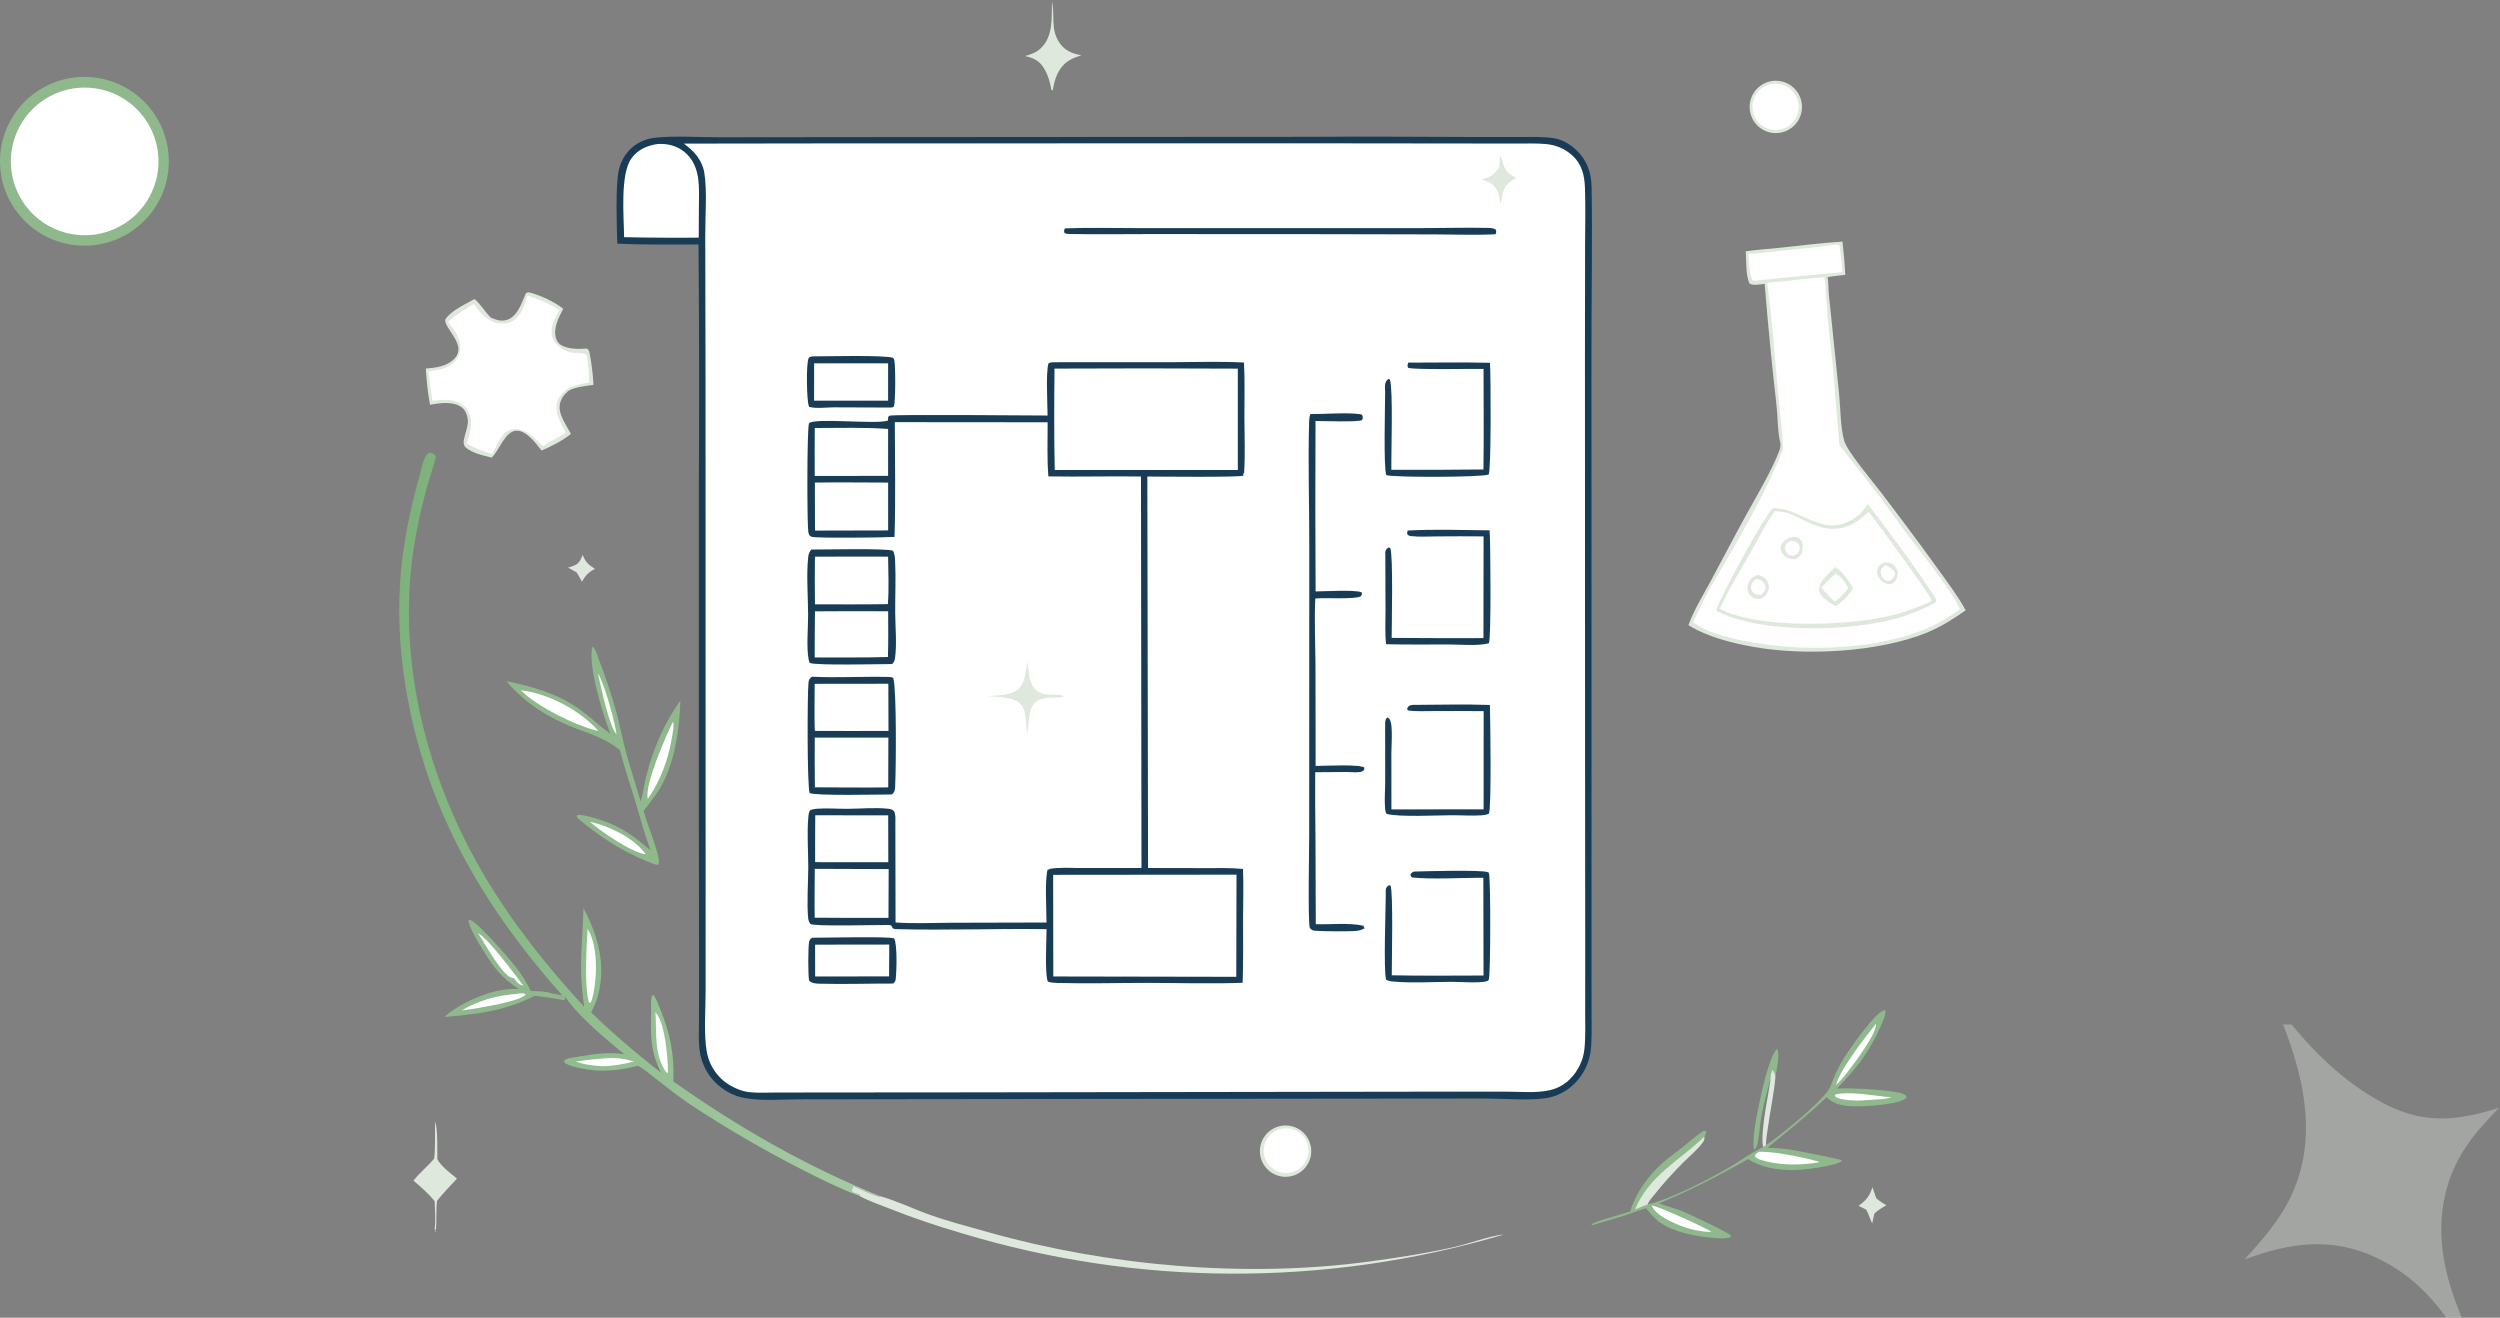 <svg width="683" height="360" viewBox="0 0 683 360" fill="none" xmlns="http://www.w3.org/2000/svg">
<rect x="0" y="0" width="683" height="360" fill="#808080" stroke="none"/>
<g clip-path="url(#clip0_193_9)">
<path d="M358.391 37.379C372.87 37.24 387.357 37.413 401.836 37.425L414.978 37.436C418.189 37.44 421.577 37.262 424.747 37.803C427.016 38.19 429.152 39.552 430.784 41.131C433.654 43.905 434.765 47.281 434.829 51.183C435.076 66.368 434.768 81.598 434.783 96.787L434.8 207.075V260.139L434.814 277.126C434.804 280.417 434.957 283.843 434.568 287.111C434.515 287.527 434.444 287.94 434.357 288.351C434.269 288.761 434.165 289.167 434.044 289.568C433.924 289.97 433.787 290.366 433.633 290.756C433.48 291.147 433.311 291.53 433.126 291.906C432.942 292.283 432.742 292.651 432.527 293.011C432.312 293.372 432.082 293.722 431.838 294.063C431.594 294.405 431.337 294.735 431.066 295.055C430.795 295.376 430.511 295.684 430.215 295.981C429.941 296.26 429.656 296.526 429.359 296.781C429.063 297.036 428.756 297.279 428.439 297.508C428.123 297.737 427.797 297.953 427.463 298.156C427.128 298.358 426.786 298.546 426.435 298.719C426.085 298.893 425.728 299.052 425.365 299.196C425.001 299.34 424.633 299.469 424.258 299.583C423.884 299.696 423.506 299.794 423.124 299.875C422.741 299.957 422.356 300.023 421.968 300.073C417.433 300.684 410.652 300.125 405.887 300.121L370.16 300.152L245.125 300.296L218.515 300.33C213.445 300.334 207.543 300.93 202.617 299.811C199.974 299.211 197.52 297.745 195.576 295.877C195.278 295.586 194.991 295.283 194.718 294.968C194.444 294.654 194.184 294.328 193.938 293.992C193.691 293.656 193.459 293.31 193.241 292.955C193.023 292.6 192.82 292.236 192.632 291.863C192.444 291.491 192.272 291.112 192.115 290.726C191.959 290.339 191.819 289.947 191.695 289.549C191.571 289.151 191.463 288.749 191.373 288.342C191.282 287.935 191.208 287.525 191.152 287.112C190.796 284.349 190.956 281.444 190.962 278.662L190.98 265.637L190.922 220.527L190.925 132.608C191.041 110.67 191.011 88.733 190.834 66.796C183.468 66.764 176.014 66.948 168.659 66.548C168.649 66.391 168.64 66.233 168.634 66.075C168.475 61.603 168.141 50.247 169.072 46.392C169.563 44.359 170.525 42.47 171.985 40.962C172.209 40.733 172.442 40.515 172.685 40.306C172.927 40.098 173.178 39.9 173.437 39.713C173.696 39.526 173.963 39.35 174.237 39.185C174.511 39.021 174.792 38.868 175.079 38.728C175.366 38.587 175.658 38.459 175.956 38.343C176.254 38.227 176.557 38.124 176.863 38.034C177.17 37.944 177.48 37.867 177.793 37.803C178.106 37.739 178.422 37.688 178.739 37.651C183.969 37.038 190.991 37.504 196.428 37.5L232.403 37.459L358.391 37.379Z" fill="#183C56"/>
<path d="M225.107 39.182L355.997 39.153L401.28 39.203L414.548 39.221C417.177 39.223 419.882 39.109 422.5 39.367C422.82 39.397 423.139 39.439 423.457 39.494C423.774 39.548 424.088 39.616 424.4 39.696C424.712 39.776 425.02 39.868 425.324 39.972C425.629 40.076 425.929 40.192 426.224 40.32C426.519 40.449 426.809 40.588 427.093 40.739C427.377 40.891 427.655 41.053 427.926 41.226C428.197 41.399 428.461 41.583 428.718 41.777C428.975 41.971 429.223 42.175 429.464 42.389C432.199 44.835 432.885 47.882 433.012 51.378C433.198 56.515 433.053 61.702 433.045 66.844L433.008 96.947L433.036 199.745L433.082 257.172L433.072 276.222C433.058 279.618 433.217 283.164 432.872 286.54C432.832 286.921 432.776 287.301 432.704 287.677C432.632 288.054 432.544 288.427 432.441 288.797C432.337 289.166 432.219 289.531 432.084 289.89C431.95 290.249 431.801 290.603 431.637 290.95C431.473 291.297 431.295 291.636 431.103 291.968C430.91 292.3 430.704 292.623 430.485 292.937C430.265 293.252 430.032 293.557 429.787 293.851C429.541 294.146 429.284 294.43 429.014 294.704C428.824 294.898 428.627 295.086 428.423 295.267C428.219 295.448 428.009 295.621 427.793 295.786C427.577 295.952 427.355 296.109 427.127 296.259C426.899 296.408 426.666 296.549 426.428 296.682C426.191 296.815 425.948 296.939 425.702 297.054C425.455 297.169 425.204 297.275 424.95 297.372C424.695 297.469 424.437 297.557 424.177 297.635C423.916 297.714 423.653 297.783 423.387 297.842C419.741 298.679 415.603 298.251 411.871 298.247L395.096 298.237L263.503 298.434L223.819 298.465L211.784 298.484C209.45 298.487 206.99 298.63 204.672 298.377C202.446 298.133 199.867 296.955 198.092 295.604C197.929 295.478 197.77 295.349 197.613 295.216C197.456 295.083 197.303 294.946 197.153 294.806C197.003 294.666 196.856 294.523 196.712 294.376C196.568 294.229 196.428 294.079 196.291 293.926C196.154 293.773 196.021 293.616 195.891 293.457C195.761 293.298 195.636 293.135 195.513 292.97C195.391 292.805 195.273 292.637 195.158 292.467C195.044 292.296 194.934 292.123 194.827 291.947C194.721 291.772 194.618 291.594 194.52 291.413C194.422 291.233 194.327 291.05 194.238 290.865C194.148 290.681 194.062 290.494 193.981 290.306C193.9 290.117 193.823 289.926 193.75 289.734C193.677 289.542 193.609 289.348 193.546 289.153C193.482 288.958 193.423 288.761 193.369 288.563C193.314 288.365 193.264 288.166 193.218 287.965C193.173 287.765 193.132 287.563 193.096 287.361C192.25 282.645 192.766 275.939 192.771 271.014L192.778 239.394L192.757 105.595L192.677 64.481C192.642 59.316 193.198 52.448 192.464 47.479C191.918 43.791 189.721 41.349 186.836 39.235L225.107 39.182Z" fill="white"/>
<path d="M288.115 98.962L320.222 98.954C326.742 98.932 333.357 98.694 339.861 99.047C340.126 104.011 339.955 109.072 339.972 114.047C339.99 119.065 340.216 124.192 339.885 129.196L339.64 129.457L339.717 129.925C339.102 130.464 316.205 130.192 313.453 130.189L313.651 237.14L329.474 237.172C332.826 237.182 336.251 237.054 339.585 237.4C339.779 241.871 339.616 246.416 339.609 250.895C339.601 256.752 339.702 262.641 339.493 268.493C330.957 268.82 322.321 268.538 313.772 268.526C305.51 268.515 297.181 268.778 288.928 268.545C288.028 268.52 287.14 268.477 286.285 268.181C285.395 266.425 285.91 256.422 285.927 253.853C272.207 253.642 258.444 254.212 244.733 253.836C243.217 253.794 244.171 252.73 242.814 252.708C239.777 252.658 222.413 253.175 221.373 252.421C221.041 251.908 220.862 251.478 220.798 250.864C220.388 246.924 220.803 241.117 220.816 237.001C220.83 232.484 220.418 227.625 220.848 223.145C220.912 222.482 220.959 221.826 221.401 221.297C222.039 221.08 222.63 220.986 223.303 220.94C226.033 220.75 228.854 220.99 231.599 220.969C235.175 220.943 239.08 220.565 242.623 220.946C243.356 221.024 243.709 221.13 244.261 221.613C244.726 222.576 244.615 223.623 244.614 224.67L244.665 252.017C249.647 252.377 254.778 252.117 259.78 252.095L285.902 252.03C285.926 248.691 285.378 240.265 286.225 237.527L286.705 237.614L286.639 237.389C289.5 236.885 292.727 237.15 295.631 237.146L311.849 237.136L311.716 130.183C303.286 130.053 294.848 130.31 286.417 130.147C286.01 125.286 286.24 120.245 286.218 115.364L244.466 115.329C244.47 125.759 244.729 136.274 244.377 146.694C241.404 146.858 222.706 147.101 221.648 146.628C221.468 146.547 221.331 146.39 221.172 146.271C220.992 145.935 220.858 145.655 220.818 145.27C220.477 142.021 220.455 118.213 220.998 115.654C222.399 114.036 239.696 116.036 242.577 114.894L242.664 113.904C242.792 113.791 242.887 113.626 243.046 113.565C244.087 113.165 282.424 113.518 286.198 113.522C286.185 110.142 285.692 102.199 286.425 99.312C286.943 98.929 287.499 98.981 288.115 98.962Z" fill="#183C56"/>
<path d="M287.722 239.006L337.815 238.958L337.751 266.865L287.763 266.772L287.722 239.006Z" fill="white"/>
<path d="M288.094 100.702C304.788 100.619 321.481 100.624 338.174 100.715L338.172 128.395L288.155 128.401C287.968 119.188 287.989 109.917 288.094 100.702Z" fill="white"/>
<path d="M222.595 237.366L242.788 237.435L242.727 250.768C236.007 250.784 229.288 250.767 222.568 250.716C222.502 246.27 222.582 241.813 222.595 237.366Z" fill="white"/>
<path d="M222.593 116.931C229.259 116.916 235.985 116.718 242.637 117.188L242.628 130.005L222.584 130.033C222.533 125.668 222.588 121.296 222.593 116.931Z" fill="white"/>
<path d="M222.624 131.838C229.291 131.739 235.971 131.834 242.639 131.843L242.641 144.911L222.656 144.957L222.624 131.838Z" fill="white"/>
<path d="M222.729 222.733L242.657 222.752L242.686 235.555L222.699 235.543C222.662 231.275 222.718 227.002 222.729 222.733Z" fill="white"/>
<path d="M221.82 184.873C228.598 185.216 235.415 184.794 242.198 184.935C242.789 184.947 243.639 184.867 244.055 185.292C244.985 188.514 244.788 210.101 244.557 214.786C244.508 215.778 244.464 216.35 243.702 217.048C240.617 217.053 222.461 217.461 221.175 216.648C220.501 214.238 220.551 189.74 220.876 186.534C220.963 185.674 221.156 185.41 221.82 184.873Z" fill="#183C56"/>
<path d="M222.593 201.506L242.703 201.514L242.666 215.122C235.989 215.2 229.3 215.108 222.621 215.099C222.541 210.574 222.599 206.033 222.593 201.506Z" fill="white"/>
<path d="M222.572 186.824L242.698 186.802L242.733 199.683C236.022 199.717 229.311 199.716 222.6 199.68C222.452 195.408 222.568 191.101 222.572 186.824Z" fill="white"/>
<path d="M221.627 150.134C224.89 150.168 242.331 149.721 243.985 150.487C244.409 151.354 244.496 152.233 244.545 153.186C244.784 157.91 244.539 162.742 244.571 167.478C244.597 171.324 245.051 175.966 244.528 179.744C244.417 180.544 244.274 180.818 243.732 181.415C240.742 181.424 222.499 181.863 221.206 181.1C221.084 180.767 220.978 180.459 220.911 180.111C220.28 176.812 220.784 171.564 220.778 168.062C220.769 162.834 220.255 157.245 220.815 152.062C220.902 151.251 221.161 150.795 221.627 150.134Z" fill="#183C56"/>
<path d="M222.64 152.091C229.305 152.052 235.97 152.046 242.634 152.075C242.653 156.35 242.914 160.79 242.561 165.047C235.927 165.158 229.284 165.099 222.649 165.106C222.589 160.768 222.586 156.429 222.64 152.091Z" fill="white"/>
<path d="M222.65 167.017C229.314 166.966 235.978 166.96 242.642 166.997C242.647 171.157 242.731 175.336 242.576 179.494C235.925 179.698 229.232 179.581 222.576 179.612C222.572 175.413 222.596 171.215 222.65 167.017Z" fill="white"/>
<path d="M357.966 113.13C361.879 113.153 367.787 112.65 371.415 113.136C371.96 113.209 371.888 113.121 372.245 113.587C372.291 114.19 372.422 114.29 372.054 114.801C370.471 115.37 361.738 115.009 359.402 115.02C359.327 130.541 359.334 146.061 359.423 161.58C361.657 161.576 370.296 161.051 371.997 161.825C372.145 162.38 372.062 162.36 371.86 162.862C370.508 163.819 361.932 163.258 359.623 163.495L359.336 163.527C359.06 169.535 359.343 175.666 359.393 181.684L359.429 209.255C361.759 209.245 371.391 208.723 372.742 209.693L372.7 210.308C372.332 210.648 372.19 210.802 371.674 210.89C370.504 211.091 369.129 210.914 367.93 210.913L359.315 210.968C359.281 216.927 359.305 222.885 359.389 228.843L359.472 252.487C363.662 252.613 368.405 252.043 372.479 252.903L372.8 253.649C372.141 253.967 371.536 254.188 370.809 254.293C369.229 254.521 360.903 254.456 359.215 254.28C358.588 254.216 358.241 253.998 357.84 253.513C357.277 252.01 357.67 231.326 357.669 228.225L357.696 149.249C357.713 137.889 357.318 126.473 357.654 115.122C357.675 114.401 357.739 113.819 357.966 113.13Z" fill="#183C56"/>
<path d="M221.857 97.364C225.704 97.382 241.209 96.933 244.003 97.753C244.166 97.999 244.183 97.998 244.297 98.325C244.691 99.455 244.68 110.204 244.196 111.024C244.013 111.334 243.675 111.284 243.35 111.345L227.778 111.287C225.727 111.285 223.015 111.695 221.064 111.162C221.029 111.074 220.99 110.987 220.957 110.898C220.385 109.363 220.193 99.203 220.934 97.823C221.116 97.484 221.514 97.475 221.857 97.364Z" fill="#183C56"/>
<path d="M222.418 99.263L242.631 99.26L242.63 109.464L222.406 109.464C222.384 106.063 222.388 102.663 222.418 99.263Z" fill="white"/>
<path d="M221.907 256.188C225.046 256.187 242.747 255.786 244.287 256.364C245.164 258.09 244.962 265.168 244.729 267.357C244.656 268.038 244.523 268.26 244.018 268.707C237.351 268.685 230.612 268.937 223.954 268.747C222.918 268.718 221.773 268.679 221.042 267.886C220.746 266.518 220.752 258.719 221.049 257.335C221.187 256.692 221.36 256.515 221.907 256.188Z" fill="#183C56"/>
<path d="M222.688 258.081L242.95 258.054C242.951 260.954 242.932 263.854 242.892 266.755L222.701 266.77L222.688 258.081Z" fill="white"/>
<path d="M290.924 62.39C297.296 62.15 303.725 62.314 310.103 62.317L343.255 62.321L386.984 62.334C393.446 62.331 399.966 62.136 406.418 62.259C407.201 62.273 408.01 62.285 408.663 62.762C408.832 63.344 408.784 63.413 408.593 63.997C403.16 64.283 397.621 64.043 392.178 64.039L360.163 63.974L314.043 63.949C306.735 63.946 299.4 64.069 292.096 63.926C291.585 63.916 291.257 63.883 290.803 63.625C290.643 63.04 290.711 62.969 290.924 62.39Z" fill="#183C56"/>
<path d="M384.723 99.069C392.164 99.059 399.623 98.943 407.061 99.117C407.307 102.675 407.415 128.708 406.693 129.655C404.625 130.413 380.93 130.47 378.733 129.812C377.947 127.624 378.417 110.929 378.419 107.073C378.398 106.328 378.293 105.432 378.485 104.704C378.502 104.641 378.521 104.578 378.544 104.516C378.566 104.454 378.592 104.394 378.622 104.335C378.651 104.276 378.683 104.218 378.718 104.162C378.753 104.107 378.791 104.053 378.831 104.001C378.872 103.95 378.915 103.9 378.961 103.853C379.007 103.805 379.055 103.761 379.106 103.719C379.156 103.676 379.209 103.637 379.263 103.6C379.318 103.563 379.374 103.529 379.432 103.498L379.726 103.696C380.646 106.436 380.039 124.003 380.123 128.358C388.508 128.381 396.892 128.349 405.277 128.26C405.42 119.114 405.297 109.939 405.303 100.79C402.303 100.722 385.884 101.069 384.698 100.471C384.433 99.851 384.557 99.705 384.723 99.069Z" fill="#183C56"/>
<path d="M384.55 144.943C391.946 144.549 399.553 144.807 406.962 144.889C407.215 148.132 407.419 174.77 406.759 175.731C404.025 176.538 398.65 176.069 395.68 176.068C390.019 176.066 384.344 176.136 378.685 176.002C378.346 172.973 378.521 169.842 378.522 166.793L378.474 152.483C378.472 152.382 378.468 152.283 378.468 152.183L378.467 151.739C378.464 151.396 378.411 150.915 378.514 150.588C378.685 150.042 378.976 149.8 379.464 149.554L379.828 149.768C380.649 151.717 380.206 170.636 380.204 174.272C388.561 174.337 396.919 174.356 405.276 174.328L405.315 146.543C401.076 146.506 396.838 146.507 392.599 146.546C390.344 146.558 387.942 146.723 385.7 146.485C385.077 146.419 384.808 146.368 384.412 145.883L384.55 144.943Z" fill="#183C56"/>
<path d="M386.309 238.11C389.529 238.015 404.162 237.62 406.31 238.237C406.647 238.334 406.64 238.267 406.767 238.57C407.291 239.82 407.233 266.607 406.738 267.65C406.593 267.956 406.276 268.052 405.961 268.126C403.843 268.626 399.05 268.239 396.597 268.241C391.477 268.243 386.119 268.611 381.026 268.188C380.233 268.122 379.347 268.105 378.705 267.611L379.072 267.845L378.694 267.677C377.943 265.283 378.587 248.132 378.594 244.296C378.584 243.868 378.536 243.364 378.609 242.944C378.709 242.375 379.051 242.152 379.49 241.832L379.869 241.912C380.673 243.425 380.222 262.693 380.233 266.449C388.582 266.629 396.949 266.526 405.3 266.516L405.249 239.82C399.481 239.763 391.294 240.307 385.814 239.725C385.409 239.409 385.437 239.41 385.343 238.9C385.672 238.389 385.75 238.363 386.309 238.11Z" fill="#183C56"/>
<path d="M385.94 192.579C392.954 192.557 400.03 192.338 407.038 192.598C407.144 195.745 407.52 221.076 406.759 222.298C406.08 222.602 405.487 222.697 404.745 222.747C402.148 222.923 399.431 222.716 396.819 222.721C392.554 222.728 382.451 223.285 378.823 222.354C378.499 221.857 378.452 221.397 378.402 220.819C378.196 218.474 378.432 215.942 378.434 213.578L378.42 197.374C378.53 196.678 378.536 196.533 378.981 195.999L379.597 196.378C379.966 197.109 380.109 197.799 380.173 198.617C380.356 200.947 380.134 203.463 380.124 205.814L380.136 221.132L405.323 221.103L405.332 194.291C400.748 194.216 396.156 194.27 391.571 194.267C389.323 194.265 386.905 194.418 384.682 194.101L384.421 193.752C384.455 193.598 384.476 193.449 384.566 193.312C384.972 192.687 385.257 192.71 385.94 192.579Z" fill="#183C56"/>
<path d="M280.609 180.894C281.038 182.351 280.947 183.92 281.317 185.4C282.871 191.62 288.675 189.033 290.702 190.225C288.384 191.038 285.828 190.018 283.466 191.415C280.584 193.121 281.341 197.66 280.605 200.501C280.181 198.092 280.599 194.332 278.909 192.452C276.954 190.277 272.544 190.441 269.819 190.21C272.268 189.975 275.874 190.017 277.884 188.527C280.193 186.815 280.168 183.472 280.609 180.894Z" fill="#DFE8DC"/>
<path d="M409.754 42.353C410.261 43.029 410.421 44.094 410.706 44.901C411.462 47.048 412.349 47.613 414.314 48.558C412.139 49.771 410.894 50.829 410.428 53.394C410.313 54.029 410.305 54.732 410.03 55.324C409.988 55.414 409.941 55.502 409.897 55.591C409.716 54.428 409.538 53.187 409.037 52.114C408.162 50.242 406.659 49.661 404.84 49.021C404.96 48.984 405.08 48.945 405.2 48.91C407.471 48.253 408.399 47.502 409.664 45.503L409.754 42.353Z" fill="#DFE8DC"/>
<path d="M179.568 39.354C179.883 39.334 180.198 39.322 180.514 39.319C183.206 39.302 185.815 40.238 187.719 42.171C191.468 45.976 190.963 51.384 190.942 56.273L190.892 64.919C187.907 64.98 184.911 64.937 181.925 64.94C178.118 64.929 174.311 64.881 170.505 64.796C170.457 59.331 169.353 47.556 172.547 43.207C174.274 40.856 176.767 39.778 179.568 39.354Z" fill="white"/>
<path d="M476.948 68.653C480.099 68.192 483.325 68.016 486.495 67.67C492.118 67.056 497.719 66.349 503.368 66.004C503.661 69.027 504.013 72.057 504.127 75.092C502.523 75.22 500.911 75.483 499.314 75.691C499.506 77.133 499.533 78.613 499.608 80.066L502.468 107.842C502.865 111.873 502.755 116.635 503.874 120.515C504.709 123.408 512.102 132.145 514.324 135.07C519.363 141.704 524.33 148.344 529.195 155.104C531.887 158.846 534.818 162.689 537.025 166.74C533.605 169.109 530.268 171.27 526.393 172.848C513.209 178.217 493.014 179.25 479.074 176.734C473.033 175.645 466.539 174.046 461.279 170.794C462.821 166.565 465.19 162.764 467.326 158.822C470.553 152.869 473.65 146.855 476.924 140.924C479.749 135.805 484.194 128.331 486.172 122.971C486.391 122.376 486.442 121.77 486.421 121.139C485.602 117.957 485.717 114.084 485.351 110.794C484.078 99.735 482.998 88.657 482.111 77.56C480.857 77.644 479.021 78.136 477.935 77.448C476.888 74.939 477.102 71.353 476.948 68.653Z" fill="#DFE8DC"/>
<path d="M482.832 77.24C488.035 76.867 493.204 76.053 498.416 75.782L498.453 75.98C498.91 78.335 498.742 80.708 499.116 83.067C499.248 88.248 500.102 93.546 500.593 98.712C501.322 106.369 501.816 114.046 502.563 121.7C506.162 126.294 509.869 130.829 513.382 135.486C516.279 139.325 519.012 143.288 521.909 147.127C524.943 151.148 534.079 162.518 535.455 166.468C532.596 168.492 529.764 170.282 526.521 171.656C512.865 177.441 493.93 178.102 479.422 175.611C474.032 174.686 467.513 173.376 462.958 170.302C462.871 170.244 462.783 170.189 462.696 170.132L462.541 170.029C463.707 167.59 464.811 165.099 466.077 162.711C467.614 159.811 469.392 157.029 471.022 154.179C476.797 144.079 482.964 133.508 487.154 122.639C486.872 117.077 486.146 111.514 485.652 105.966C484.802 96.402 484.044 86.764 482.832 77.24Z" fill="white"/>
<path d="M489.484 139.788C494.296 141.716 499.016 144.99 504.337 142.809C506.854 141.778 508.81 140.075 510.227 137.771C512.509 140.166 528.675 162.399 529.07 164.13C528.744 164.564 528.464 164.76 527.995 165.029C524.899 166.626 521.803 167.875 518.45 168.857C505.84 172.551 480.579 173.224 468.814 166.807C470.174 162.697 481.39 142.018 484.279 138.838C486.151 138.877 487.725 139.085 489.484 139.788Z" fill="#DFE8DC"/>
<path d="M484.862 139.617C486.188 139.721 487.39 139.858 488.677 140.218C494.123 142.561 498.86 146.138 505.059 143.642C507.163 142.795 508.893 141.353 510.521 139.809C512.402 142.173 527.598 162.837 527.628 163.887C527.635 164.137 527.55 164.17 527.398 164.407C524.408 165.714 521.348 166.829 518.218 167.753C506.883 171.01 480.304 172.074 469.88 166.286C472.284 160.905 475.52 155.731 478.444 150.613C480.574 146.888 482.354 143.129 484.862 139.617Z" fill="white"/>
<path d="M501.338 154.917C503.464 156.234 505.065 158.619 506.266 160.762C505.184 162.706 503.409 164.266 501.633 165.569C501.601 165.557 501.57 165.544 501.539 165.533C500.325 165.082 499.291 164.228 498.295 163.418C497.541 162.804 496.954 161.929 496.957 160.918C496.961 158.808 499.964 156.348 501.338 154.917Z" fill="#DFE8DC"/>
<path d="M501.452 156.706C503.089 157.658 504.036 159.005 504.97 160.596C503.905 162.15 502.804 163.28 501.258 164.357C499.913 163.181 498.758 161.908 497.605 160.545C498.779 159.137 500.095 157.935 501.452 156.706Z" fill="white"/>
<path d="M480.278 157.035C480.607 157.13 480.587 157.118 480.955 157.257C481.98 157.642 482.674 158.203 483.066 159.246C483.384 160.092 483.344 160.963 482.934 161.771C482.385 162.854 481.706 163.293 480.582 163.67C480.144 163.624 479.672 163.585 479.258 163.424C478.571 163.156 477.966 162.539 477.672 161.87C477.26 160.934 477.325 159.921 477.762 159.005C478.298 157.883 479.137 157.398 480.278 157.035Z" fill="#DFE8DC"/>
<path d="M479.882 158.125C480.603 158.266 481.41 158.63 481.875 159.227C482.258 159.717 482.391 160.241 482.307 160.859C482.208 161.578 481.607 162.029 481.102 162.484C480.181 162.474 479.482 162.443 478.838 161.683C478.434 161.206 478.355 160.714 478.424 160.109C478.532 159.165 479.172 158.644 479.882 158.125Z" fill="white"/>
<path d="M488.281 152.405C488.034 152.251 487.785 152.102 487.561 151.912C486.918 151.366 486.442 150.662 486.461 149.785C486.478 148.953 486.947 148.202 487.561 147.669C488.32 147.009 489.373 146.597 490.385 146.673C491.108 146.728 491.635 147.042 492.061 147.62C492.828 148.661 492.494 150.096 492.261 151.244C491.736 151.941 491.281 152.552 490.378 152.72C489.66 152.853 488.95 152.654 488.281 152.405Z" fill="#DFE8DC"/>
<path d="M489.19 151.741C489.158 151.733 489.126 151.725 489.095 151.716C489.063 151.707 489.032 151.697 489.001 151.686C488.97 151.675 488.939 151.664 488.908 151.652C488.877 151.639 488.847 151.626 488.817 151.613C488.788 151.599 488.758 151.584 488.729 151.569C488.699 151.554 488.671 151.538 488.642 151.522C488.614 151.505 488.586 151.488 488.558 151.47C488.531 151.452 488.503 151.433 488.477 151.414C488.45 151.395 488.424 151.375 488.398 151.354C488.373 151.334 488.348 151.313 488.323 151.291C488.298 151.269 488.274 151.247 488.251 151.224C488.227 151.201 488.204 151.177 488.182 151.153C488.159 151.129 488.137 151.104 488.116 151.079C488.095 151.054 488.074 151.028 488.054 151.002C488.035 150.976 488.015 150.949 487.997 150.922C487.978 150.895 487.96 150.867 487.943 150.839C487.926 150.811 487.909 150.783 487.893 150.754C487.877 150.725 487.862 150.696 487.848 150.667C487.833 150.637 487.82 150.607 487.807 150.577C487.794 150.546 487.781 150.516 487.77 150.485C487.758 150.454 487.748 150.423 487.738 150.392C487.728 150.36 487.719 150.329 487.71 150.297C487.702 150.265 487.694 150.233 487.688 150.201C487.681 150.169 487.675 150.136 487.67 150.104C487.664 150.072 487.66 150.039 487.656 150.006C487.652 149.973 487.65 149.941 487.647 149.908C487.646 149.875 487.644 149.842 487.644 149.809C487.644 149.776 487.644 149.743 487.645 149.711C487.646 149.677 487.648 149.645 487.651 149.612C487.654 149.579 487.657 149.546 487.662 149.514C487.666 149.481 487.672 149.449 487.678 149.416C487.684 149.384 487.691 149.352 487.698 149.32C487.706 149.288 487.714 149.256 487.723 149.224C487.732 149.193 487.742 149.161 487.753 149.13C487.764 149.099 487.775 149.068 487.787 149.038C487.8 149.007 487.813 148.977 487.826 148.947C487.84 148.917 487.854 148.887 487.869 148.858C487.885 148.829 487.9 148.8 487.917 148.772C487.933 148.743 487.951 148.715 487.969 148.688C487.987 148.66 488.005 148.633 488.025 148.607C488.044 148.58 488.064 148.554 488.084 148.528C488.105 148.502 488.126 148.477 488.148 148.452C488.169 148.428 488.192 148.404 488.215 148.38C488.238 148.357 488.261 148.334 488.285 148.311C488.31 148.289 488.334 148.267 488.359 148.246C488.385 148.225 488.41 148.204 488.437 148.184C488.463 148.164 488.489 148.145 488.516 148.126C488.544 148.107 488.571 148.09 488.599 148.072C488.627 148.055 488.656 148.038 488.684 148.023C488.713 148.007 488.742 147.992 488.772 147.977C488.802 147.963 488.832 147.949 488.862 147.936C488.892 147.923 488.922 147.911 488.953 147.899C488.984 147.888 489.015 147.877 489.047 147.867C489.078 147.857 489.11 147.848 489.141 147.84C489.173 147.831 489.205 147.823 489.237 147.817C489.27 147.81 489.302 147.804 489.334 147.799C489.367 147.793 489.4 147.789 489.432 147.785C489.465 147.781 489.498 147.779 489.531 147.777C489.563 147.775 489.596 147.773 489.629 147.773C489.662 147.772 489.695 147.773 489.728 147.774C489.761 147.775 489.794 147.777 489.827 147.78C489.859 147.783 489.892 147.787 489.925 147.791C489.957 147.795 489.99 147.801 490.022 147.807C490.054 147.813 490.087 147.819 490.119 147.827C490.151 147.834 490.183 147.843 490.214 147.852C490.246 147.861 490.277 147.871 490.308 147.882C490.339 147.893 490.37 147.904 490.401 147.916C490.431 147.928 490.461 147.941 490.491 147.955C490.521 147.969 490.551 147.983 490.58 147.998C490.609 148.013 490.638 148.029 490.667 148.046C490.695 148.062 490.723 148.079 490.751 148.097C490.778 148.115 490.805 148.134 490.832 148.153C490.859 148.172 490.885 148.192 490.911 148.213C490.936 148.233 490.961 148.254 490.986 148.276C491.011 148.298 491.035 148.32 491.059 148.343C491.082 148.366 491.105 148.39 491.127 148.414C491.15 148.438 491.172 148.463 491.193 148.488C491.214 148.513 491.235 148.538 491.255 148.565C491.275 148.591 491.294 148.617 491.313 148.644C491.331 148.672 491.349 148.699 491.366 148.727C491.384 148.755 491.4 148.784 491.416 148.812C491.432 148.841 491.447 148.87 491.462 148.9C491.476 148.93 491.49 148.96 491.503 148.99C491.516 149.02 491.528 149.051 491.54 149.081C491.551 149.112 491.562 149.143 491.572 149.175C491.582 149.206 491.591 149.237 491.6 149.269C491.608 149.301 491.616 149.333 491.622 149.365C491.629 149.398 491.635 149.43 491.641 149.462C491.646 149.494 491.65 149.527 491.654 149.56C491.658 149.593 491.661 149.625 491.663 149.658C491.665 149.691 491.666 149.724 491.667 149.757C491.667 149.79 491.666 149.823 491.665 149.855C491.664 149.888 491.662 149.921 491.659 149.954C491.657 149.987 491.653 150.02 491.648 150.052C491.644 150.085 491.639 150.117 491.633 150.15C491.627 150.182 491.62 150.214 491.613 150.246C491.605 150.278 491.597 150.31 491.588 150.342C491.579 150.373 491.569 150.405 491.558 150.436C491.547 150.467 491.536 150.498 491.524 150.529C491.512 150.559 491.499 150.59 491.485 150.62C491.471 150.649 491.457 150.679 491.442 150.709C491.426 150.738 491.411 150.767 491.394 150.795C491.377 150.823 491.36 150.851 491.342 150.879C491.324 150.907 491.306 150.934 491.287 150.961C491.267 150.988 491.247 151.014 491.227 151.039C491.206 151.065 491.185 151.09 491.163 151.115C491.142 151.14 491.119 151.164 491.096 151.188C491.073 151.211 491.049 151.234 491.025 151.257C491.001 151.279 490.977 151.301 490.951 151.322C490.926 151.344 490.9 151.364 490.874 151.384C490.848 151.404 490.821 151.423 490.794 151.442C490.767 151.46 490.739 151.478 490.711 151.496C490.683 151.513 490.655 151.53 490.626 151.545C490.597 151.561 490.568 151.577 490.538 151.591C490.509 151.605 490.479 151.619 490.448 151.633C490.418 151.645 490.388 151.658 490.357 151.669C490.326 151.681 490.295 151.691 490.263 151.701C490.232 151.711 490.2 151.72 490.169 151.729C490.137 151.737 490.105 151.745 490.072 151.752C490.04 151.759 490.008 151.765 489.975 151.77C489.943 151.775 489.91 151.78 489.877 151.783C489.844 151.787 489.812 151.79 489.779 151.792C489.746 151.794 489.713 151.795 489.68 151.795C489.647 151.796 489.614 151.795 489.581 151.794C489.548 151.793 489.515 151.791 489.482 151.788C489.45 151.785 489.417 151.781 489.384 151.777C489.352 151.772 489.319 151.767 489.287 151.761C489.254 151.755 489.222 151.748 489.19 151.741Z" fill="white"/>
<path d="M514.687 153.684C515.744 153.634 516.401 153.601 517.271 154.288C517.764 154.678 518.117 155.383 518.44 155.914C518.469 156.254 518.507 156.594 518.455 156.935C518.324 157.799 517.936 158.906 517.131 159.36C516.681 159.613 516.143 159.649 515.645 159.546C514.666 159.343 513.799 158.633 513.275 157.799C512.837 157.103 512.68 156.236 512.926 155.442C513.233 154.448 513.808 154.121 514.687 153.684Z" fill="#DFE8DC"/>
<path d="M515.106 154.41C516.005 154.67 517.225 155.575 517.657 156.426C517.721 156.553 517.741 156.697 517.782 156.833C517.581 157.224 517.372 157.736 517.094 158.072C516.731 158.51 516.299 158.709 515.723 158.687C515.305 158.671 514.883 158.436 514.592 158.148C514.05 157.611 513.745 156.694 513.879 155.938C514.013 155.18 514.537 154.848 515.106 154.41Z" fill="white"/>
<path d="M500.863 66.904C501.476 66.817 502.022 66.736 502.565 67.034C502.879 69.462 503.162 71.894 503.415 74.329C495.6 75.046 487.791 75.814 479.986 76.633C479.534 76.732 479.312 76.764 478.872 76.609C477.805 74.94 477.899 71.315 477.686 69.346C480.304 69.321 482.959 68.855 485.567 68.598C490.675 68.095 495.783 67.656 500.863 66.904Z" fill="white"/>
<path d="M143.682 80.075C144.268 79.768 144.557 79.863 145.185 80.046C148.095 80.893 151.459 82.477 153.869 84.345C152.641 86.795 151.031 89.658 151.913 92.494C152.192 93.39 152.759 94.038 153.603 94.448C155.601 95.419 158.138 95.38 160.313 95.217C160.85 95.526 160.837 95.668 161.041 96.272C161.052 96.303 161.056 96.337 161.064 96.369C161.623 99.269 161.982 102.194 162.139 105.143C159.874 105.484 157.44 105.665 155.368 106.71L155.092 106.96C154.206 107.751 153.559 108.527 153.155 109.664C152.055 112.765 154.615 115.896 155.966 118.541C153.858 120.321 150.513 122.006 147.965 123.088C147.164 122.139 146.443 121.104 145.585 120.208C144.512 119.086 142.769 117.591 141.12 117.652C138.013 117.767 136.447 122.933 134.484 124.847C134.423 124.907 134.36 124.963 134.299 125.021C132.081 124.446 128.915 123.791 127.194 122.197C125.643 120.76 128.073 117.361 127.812 114.745C127.679 113.414 127.223 112.085 126.106 111.271C123.725 109.537 120.175 110.112 117.473 110.577C116.852 107.281 116.544 104.037 116.323 100.697C118.965 100.487 121.898 100.115 123.923 98.21C127.943 94.43 121.492 90.042 121.616 87.366C122.968 84.953 127.274 83.065 129.639 81.691C131.327 83.119 132.492 85.186 134.091 86.769C134.169 86.801 134.246 86.832 134.322 86.865C135.785 87.499 137.212 87.896 138.766 87.295C141.483 86.244 142.623 82.555 143.682 80.075Z" fill="#DFE8DC"/>
<path d="M144.09 80.742C147.133 81.794 150.174 82.903 152.839 84.758C151.544 86.754 150.325 89.231 150.79 91.686C151.092 93.284 152.268 94.415 153.595 95.251C156.329 96.976 157.412 96.12 159.828 96.673C160.172 96.751 160.255 96.911 160.38 97.204C160.676 99.644 160.93 102.043 161.005 104.503C158.992 104.78 157.174 105.201 155.309 106.023C153.97 106.995 152.844 107.998 152.316 109.619C151.352 112.573 153.263 115.669 154.516 118.256C152.513 119.588 150.277 120.531 148.3 121.928C147.192 120.77 146.072 119.552 144.752 118.633C143.336 117.648 141.606 116.938 139.857 117.318C136.743 117.994 135.964 121.666 134.431 124.015C131.936 123.253 129.741 122.527 127.511 121.163C128.144 119.089 128.872 117.034 128.673 114.829C128.531 113.25 127.812 111.735 126.571 110.728C124.147 108.763 121.027 109.22 118.158 109.466C117.679 106.797 117.313 104.113 117.059 101.413C119.184 101.203 121.358 100.911 123.175 99.692C124.523 98.789 125.398 97.504 125.669 95.897C126.207 92.7 124.174 90.219 122.38 87.839C124.652 86.021 127.012 84.489 129.507 83.003C130.831 85.178 132.591 87.151 135.023 88.039C136.391 88.535 138.408 88.548 139.73 87.883C142.378 86.551 143.254 83.339 144.09 80.742Z" fill="white"/>
<path d="M153.61 271.935C132.988 248.814 117.788 223.355 111.733 192.728C109.557 181.726 108.637 171.008 109.272 159.794C109.856 149.479 111.985 139.265 114.805 129.345C115.236 127.831 115.627 125.056 116.87 123.989C117.313 123.609 117.559 123.705 118.084 123.779C118.539 124.094 118.907 124.268 119.095 124.814C118.409 127.504 117.472 130.111 116.724 132.781C115.122 138.503 113.865 144.299 112.952 150.171C108.394 180.87 116.742 213.013 132.451 239.433C140.216 252.492 149.328 263.875 159.574 275.043C159.144 271.56 158.772 268.108 158.754 264.592C158.725 259.089 159.287 253.586 159.4 248.084C163.429 255.65 165.756 264.088 163.189 272.56C162.763 273.966 162.143 275.291 161.495 276.606C167.56 282.437 173.927 287.918 180.597 293.047C177.613 287.047 177.766 283.097 177.902 276.533C177.927 275.328 177.699 273.236 178.12 272.134C178.152 272.049 178.202 271.972 178.244 271.891L178.526 271.852C179.378 272.913 179.848 274.471 180.367 275.724C183.129 282.39 184.262 288.234 183.951 295.457C201.778 308.046 220.163 318.578 240.414 326.783L240.182 326.95C237.764 326.24 235.394 325.03 233.078 324.035C232.892 324.508 232.766 324.905 232.705 325.411C233.294 326.063 234.155 325.998 234.917 326.428L234.893 326.767C229.415 324.733 224.141 322.09 218.938 319.444C208.498 314.106 198.384 308.21 188.595 301.756C185.501 299.677 182.554 297.359 179.613 295.072C177.904 293.743 176.185 292.169 174.259 291.176C168.961 292.558 163.924 292.993 158.537 291.833C157.306 291.568 155.851 291.278 154.748 290.656C154.293 290.399 154.243 290.388 154.086 289.873C154.262 289.67 154.258 289.65 154.525 289.484C155.303 289 156.696 288.914 157.614 288.754C161.979 287.996 166.154 287.331 170.58 288.006C165.644 284.073 157.872 277.509 154.448 272.373C153.161 272.234 151.768 272.212 150.717 271.38L153.61 271.935Z" fill="url(#paint0_linear_193_9)"/>
<path d="M160.528 253.79C160.591 253.886 160.659 253.98 160.716 254.079C163.537 258.971 163.17 268.012 161.66 273.285C161.483 273.688 161.443 273.768 161.15 274.05L160.872 273.782C159.587 269.02 160.261 258.835 160.528 253.79Z" fill="white"/>
<path d="M179.066 276.563C181.73 279.249 182.499 289.418 182.496 293.157L182.025 292.94C178.613 288.38 179.439 281.9 179.066 276.563Z" fill="white"/>
<path d="M165.739 289.112C168.373 288.951 170.679 289.221 173.191 290.017C170.35 290.715 167.5 291.253 164.567 291.291C162.236 291.156 159.508 290.867 157.332 289.99C160.123 289.591 162.926 289.298 165.739 289.112Z" fill="white"/>
<path d="M482.452 312.861C486.354 310.268 496.815 301.73 499.388 297.986C500.283 296.684 500.757 294.962 501.391 293.517C502.051 292.016 502.873 290.582 503.718 289.179C505.17 286.771 512.195 276.604 514.814 275.949C515.099 276.227 515.091 276.109 515.089 276.485C515.08 277.731 514.31 279.164 513.827 280.295C510.918 287.102 506.986 292.172 501.844 297.403C505.057 297.141 517.414 297.722 520.158 298.943C520.684 299.177 520.712 299.289 520.878 299.79C520.843 299.848 520.815 299.911 520.772 299.963C519.453 301.528 511.617 302.127 509.562 302.185C505.79 302.291 501.959 302.551 499.021 299.771C493.884 304.629 488.359 309.124 482.853 313.554C484.885 313.619 487.03 313.768 489.043 314.06C490.576 314.283 502.653 316.658 503.154 316.982L503.13 317.271C502.028 317.931 500.746 318.188 499.503 318.456C492.602 319.948 483.809 320.688 477.58 316.658C469.665 321.172 461.722 325.261 453.293 328.737C455.271 329.551 457.39 330.016 459.388 330.796C461.044 331.443 472.586 336.875 473 337.641L472.739 338.012C470.938 338.557 468.981 338.26 467.134 338.088C462.85 337.688 456.786 336.483 453.268 333.803C451.884 332.75 450.798 331.433 449.693 330.102C447.658 330.674 445.665 331.503 443.646 332.146C440.732 333.073 437.769 333.849 434.848 334.76L434.84 334.479C435.857 333.608 443.422 331.68 445.383 330.941C446.828 325.922 450.47 320.995 454.353 317.579C456.065 316.074 457.917 314.821 459.698 313.413C461.363 312.096 463.001 310.558 464.768 309.385C465.255 309.062 465.523 308.867 466.113 309.006C466.197 309.711 465.998 309.878 465.656 310.485C465.621 311.108 465.664 311.435 465.283 311.972C463.859 313.982 461.586 315.834 459.838 317.592C457.075 320.37 454.501 323.178 452.066 326.25C451.411 327.077 450.437 328.033 450.137 329.036C456.199 327.763 467.657 321.792 473.199 318.467C476.013 316.778 478.705 314.73 481.701 313.381L482.452 312.861Z" fill="#8FB88C"/>
<path d="M465.657 310.485C465.621 311.108 465.664 311.435 465.283 311.972C463.86 313.982 461.586 315.834 459.838 317.591C457.075 320.37 454.501 323.178 452.066 326.25C451.411 327.076 450.437 328.032 450.137 329.035C448.981 329.438 447.843 329.958 446.711 330.426C450.345 321.34 458.805 317.065 465.443 310.694L465.657 310.485Z" fill="#DFE8DC"/>
<path d="M480.535 314.678C484.219 314.447 493.221 316.276 496.902 317.375L496.826 317.551L495.327 317.793C490.743 318.356 485.577 318.307 481.149 316.91C480.463 316.693 479.813 316.484 479.458 315.817C479.622 315.154 479.989 315.062 480.535 314.678Z" fill="white"/>
<path d="M451.264 329.383C451.328 329.383 451.394 329.377 451.458 329.384C453.01 329.541 466.806 335.755 467.586 336.584C466.824 336.563 466.065 336.508 465.309 336.419C464.553 336.329 463.802 336.205 463.056 336.047C462.311 335.889 461.575 335.698 460.847 335.472C460.119 335.247 459.404 334.989 458.699 334.699C456.301 333.698 452.304 331.93 451.264 329.383Z" fill="white"/>
<path d="M512.495 279.738C512.507 279.824 512.534 279.908 512.53 279.994C512.414 283.168 504.013 294.261 501.642 296.471C502.265 292.702 509.919 282.898 512.495 279.738Z" fill="white"/>
<path d="M502.696 298.781C507.266 298.357 512.264 299.437 516.852 299.792L514.627 300.249C510.991 300.415 507.486 301.016 503.85 300.388C502.966 300.235 501.712 300.092 501.181 299.333C501.615 298.816 502.052 298.891 502.696 298.781Z" fill="white"/>
<path d="M161.853 176.612C162.858 177.417 163.367 179.573 163.818 180.764C165.624 185.398 167.179 190.114 168.482 194.913C169.424 198.51 170.094 202.173 171.087 205.758C172.313 210.187 173.751 214.571 175.034 218.987C175.698 216.611 176.009 214.122 176.621 211.726C178.401 204.754 181.601 197.225 185.878 191.438C185.661 198.977 184.392 208.029 180.713 214.653C179.351 217.105 177.558 219.299 175.859 221.522C176.481 224.406 180.495 233.945 179.989 235.89C179.908 236.203 179.671 236.2 179.403 236.318C171.39 233.519 164.575 229.189 158.107 223.775C157.755 223.486 157.661 223.322 157.526 222.888L157.835 222.625C159.352 222.576 160.877 223.075 162.327 223.478C168.803 225.273 172.665 227.951 177.711 232.303C176.112 227.98 174.954 223.52 173.618 219.115C172.189 214.405 170.584 209.711 169.366 204.942C165.679 201.943 161.986 200.762 157.633 199.122C150.15 196.304 143.557 192.263 138.359 186.108C145.908 187.598 153.124 189.76 159.319 194.482C161.751 196.336 163.969 198.482 166.471 200.24L166.725 200.416C164.772 195.435 160.486 181.667 161.853 176.612Z" fill="#8FB88C"/>
<path d="M142.303 188.579C149.854 189.476 158.42 194.034 163.519 199.712C157.53 198.438 146.402 192.858 142.303 188.579Z" fill="white"/>
<path d="M183.882 197.138C183.909 197.286 183.945 197.432 183.964 197.58C184.101 198.615 183.81 199.992 183.65 201.018C182.698 207.14 180.562 213.203 176.969 218.272C176.036 214.432 182.002 200.86 183.882 197.138Z" fill="white"/>
<path d="M161.165 224.509C166.426 225.672 173.232 228.896 176.437 233.398C172.704 233.053 163.94 226.977 161.165 224.509Z" fill="white"/>
<path d="M163.369 184.044C164.931 185.983 168.212 197.913 168.432 200.655C166.495 198.665 164.033 187.258 163.369 184.044Z" fill="#F9FBF6"/>
<path d="M234.893 326.767L234.916 326.428C234.155 325.998 233.294 326.063 232.705 325.411C232.766 324.905 232.892 324.508 233.077 324.035C235.394 325.03 237.764 326.24 240.182 326.95L240.414 326.783C244.984 328.064 249.497 330.276 253.991 331.873C259.177 333.717 264.607 335.113 269.905 336.612C302.694 345.887 340.436 349.231 374.235 344.628C382.019 343.567 389.861 342.39 397.52 340.618C401.875 339.611 406.237 337.882 410.649 337.238C410.273 337.429 410.355 337.413 410.034 337.508C408.543 337.946 407.048 338.37 405.549 338.782C404.05 339.193 402.547 339.59 401.041 339.975C399.534 340.358 398.025 340.729 396.512 341.085C394.999 341.442 393.483 341.785 391.963 342.114C390.444 342.444 388.922 342.759 387.397 343.061C385.872 343.362 384.345 343.65 382.815 343.925C381.285 344.199 379.752 344.459 378.218 344.705C376.683 344.951 375.146 345.184 373.607 345.402C372.068 345.621 370.527 345.826 368.984 346.016C367.442 346.207 365.897 346.383 364.351 346.546C362.805 346.709 361.258 346.857 359.71 346.992C358.161 347.127 356.611 347.247 355.06 347.354C353.51 347.461 351.958 347.553 350.406 347.632C348.853 347.71 347.3 347.775 345.746 347.825C344.193 347.876 342.639 347.912 341.085 347.935C339.53 347.957 337.976 347.966 336.422 347.96C334.867 347.954 333.313 347.934 331.759 347.9C330.205 347.866 328.651 347.818 327.098 347.756C325.545 347.694 323.992 347.618 322.441 347.528C320.889 347.438 319.338 347.334 317.788 347.216C316.238 347.098 314.689 346.965 313.142 346.819C311.594 346.673 310.048 346.513 308.503 346.339C306.959 346.165 305.416 345.976 303.874 345.774C302.333 345.572 300.794 345.356 299.256 345.126C297.719 344.896 296.184 344.652 294.651 344.395C293.118 344.137 291.588 343.865 290.06 343.58C288.532 343.294 287.006 342.995 285.484 342.682C283.961 342.369 282.442 342.043 280.925 341.702C279.408 341.362 277.895 341.007 276.384 340.64C274.874 340.271 273.367 339.89 271.864 339.495C270.361 339.1 268.861 338.691 267.365 338.269C265.869 337.846 264.377 337.411 262.889 336.961C256.055 334.99 249.331 332.695 242.717 330.078C240.126 329.069 237.329 328.108 234.893 326.767Z" fill="#DFE8DC"/>
<path d="M141.732 270.222C139.096 268.438 137.022 266.73 135.063 264.199C133.608 262.321 127.75 253.428 128.008 251.342L128.426 251.301C130.938 252.294 139.819 262.652 141.69 265.207C142.983 266.973 144.081 268.733 144.986 270.727C146.828 270.815 148.961 270.766 150.717 271.38C151.768 272.212 153.161 272.234 154.448 272.373C154.388 272.774 154.362 272.884 154.134 273.239C151.443 272.743 148.8 272.35 146.083 272.044C138.163 276.17 130.194 277.112 121.428 277.835C121.714 277.551 122.013 277.282 122.327 277.029C126.904 273.367 135.761 269.639 141.732 270.222Z" fill="#8FB88C"/>
<path d="M140.972 271.559C141.775 271.43 142.867 271.188 143.599 271.638C143.567 271.692 143.542 271.751 143.502 271.8C142.101 273.543 131.317 275.287 128.749 275.698L126.132 276.035C130.802 273.313 135.6 271.97 140.972 271.559Z" fill="white"/>
<path d="M130.59 254.903C134.027 257.073 140.374 265.939 143.007 269.294C141.785 269.005 141.359 268.527 140.662 267.549C140.596 267.457 140.533 267.364 140.468 267.272C140.111 267.19 139.605 267.114 139.283 266.92C136.562 265.278 132.414 257.738 130.59 254.903Z" fill="white"/>
<path d="M478.004 29.144C478.005 29.052 478.007 28.959 478.012 28.866C478.016 28.774 478.023 28.682 478.03 28.59C478.038 28.497 478.048 28.405 478.06 28.313C478.072 28.221 478.085 28.13 478.1 28.038C478.116 27.947 478.133 27.856 478.151 27.765C478.17 27.674 478.191 27.584 478.213 27.494C478.235 27.404 478.259 27.315 478.285 27.226C478.311 27.137 478.338 27.048 478.367 26.96C478.397 26.872 478.427 26.785 478.46 26.699C478.492 26.612 478.527 26.526 478.563 26.44C478.599 26.355 478.636 26.27 478.676 26.186C478.715 26.102 478.755 26.019 478.798 25.937C478.84 25.855 478.884 25.773 478.93 25.692C478.975 25.612 479.022 25.532 479.071 25.453C479.12 25.375 479.17 25.297 479.222 25.22C479.274 25.143 479.327 25.067 479.382 24.992C479.436 24.918 479.492 24.844 479.55 24.771C479.607 24.699 479.666 24.627 479.727 24.557C479.787 24.486 479.849 24.418 479.912 24.35C479.975 24.282 480.039 24.215 480.105 24.149C480.17 24.084 480.237 24.02 480.305 23.957C480.373 23.895 480.443 23.833 480.513 23.773C480.584 23.713 480.655 23.654 480.728 23.597C480.801 23.539 480.875 23.483 480.949 23.429C481.024 23.375 481.1 23.322 481.177 23.27C481.254 23.219 481.332 23.169 481.411 23.12C481.49 23.072 481.57 23.025 481.651 22.98C481.732 22.934 481.813 22.89 481.896 22.848C481.978 22.806 482.062 22.765 482.145 22.727C482.23 22.687 482.315 22.65 482.4 22.615C482.485 22.579 482.572 22.545 482.658 22.513C482.745 22.48 482.832 22.45 482.921 22.421C483.009 22.392 483.097 22.364 483.186 22.339C483.275 22.313 483.365 22.29 483.455 22.268C483.545 22.246 483.635 22.226 483.726 22.207C483.817 22.189 483.908 22.172 483.999 22.157C484.091 22.142 484.182 22.129 484.274 22.117C484.366 22.106 484.458 22.096 484.551 22.089C484.643 22.081 484.736 22.075 484.828 22.071C484.92 22.067 485.013 22.064 485.106 22.064C485.198 22.063 485.291 22.064 485.384 22.067C485.476 22.07 485.569 22.075 485.661 22.081C485.754 22.088 485.846 22.096 485.938 22.107C486.03 22.117 486.122 22.129 486.213 22.143C486.305 22.157 486.396 22.172 486.488 22.189C486.578 22.207 486.669 22.226 486.759 22.247C486.849 22.267 486.939 22.29 487.029 22.314C487.118 22.338 487.207 22.364 487.296 22.392C487.384 22.42 487.472 22.45 487.559 22.481C487.646 22.512 487.733 22.545 487.819 22.579C487.905 22.614 487.99 22.65 488.074 22.688C488.159 22.726 488.243 22.765 488.326 22.806C488.409 22.848 488.491 22.89 488.572 22.934C488.654 22.979 488.734 23.025 488.814 23.073C488.893 23.12 488.972 23.169 489.05 23.219C489.127 23.27 489.204 23.322 489.279 23.375C489.355 23.429 489.43 23.484 489.503 23.54C489.577 23.596 489.649 23.654 489.72 23.714C489.791 23.773 489.862 23.833 489.93 23.895C489.999 23.957 490.067 24.02 490.133 24.085C490.2 24.15 490.265 24.215 490.329 24.283C490.393 24.35 490.456 24.418 490.517 24.487C490.578 24.557 490.638 24.628 490.697 24.7C490.755 24.771 490.812 24.844 490.868 24.918C490.923 24.992 490.977 25.067 491.03 25.144C491.083 25.22 491.134 25.297 491.184 25.375C491.233 25.454 491.282 25.533 491.328 25.613C491.375 25.693 491.42 25.774 491.464 25.855C491.507 25.937 491.549 26.02 491.589 26.103C491.629 26.186 491.668 26.271 491.705 26.356C491.742 26.441 491.777 26.526 491.811 26.613C491.845 26.699 491.877 26.786 491.907 26.873C491.937 26.961 491.966 27.049 491.993 27.138C492.02 27.226 492.045 27.316 492.069 27.405C492.092 27.495 492.113 27.585 492.134 27.675C492.153 27.765 492.171 27.856 492.188 27.948C492.204 28.039 492.219 28.131 492.231 28.222C492.244 28.314 492.255 28.406 492.265 28.498C492.274 28.59 492.281 28.683 492.287 28.775C492.293 28.868 492.297 28.96 492.299 29.052C492.301 29.145 492.301 29.238 492.3 29.33C492.298 29.423 492.295 29.516 492.29 29.608C492.285 29.701 492.278 29.793 492.269 29.885C492.26 29.978 492.25 30.07 492.237 30.161C492.225 30.253 492.211 30.345 492.195 30.436C492.179 30.527 492.161 30.618 492.142 30.709C492.123 30.799 492.101 30.889 492.078 30.979C492.056 31.069 492.031 31.158 492.004 31.247C491.978 31.336 491.95 31.424 491.92 31.512C491.89 31.6 491.859 31.687 491.826 31.773C491.792 31.86 491.758 31.945 491.721 32.031C491.684 32.116 491.646 32.2 491.607 32.284C491.567 32.368 491.525 32.45 491.482 32.532C491.439 32.614 491.395 32.696 491.348 32.776C491.302 32.856 491.254 32.936 491.205 33.014C491.156 33.093 491.105 33.17 491.053 33.246C490.999 33.325 490.944 33.402 490.887 33.478C490.831 33.555 490.773 33.63 490.713 33.703C490.653 33.778 490.592 33.85 490.53 33.922C490.467 33.993 490.403 34.063 490.337 34.132C490.272 34.201 490.205 34.269 490.137 34.335C490.069 34.401 490 34.466 489.929 34.53C489.858 34.593 489.787 34.655 489.713 34.716C489.64 34.776 489.566 34.836 489.491 34.893C489.415 34.951 489.338 35.007 489.26 35.062C489.183 35.116 489.104 35.169 489.024 35.221C488.944 35.272 488.864 35.322 488.782 35.37C488.7 35.419 488.617 35.465 488.533 35.51C488.45 35.555 488.365 35.598 488.28 35.64C488.194 35.681 488.108 35.721 488.021 35.76C487.934 35.797 487.846 35.834 487.758 35.868C487.669 35.903 487.58 35.936 487.491 35.967C487.401 35.998 487.31 36.027 487.219 36.055C487.129 36.082 487.037 36.108 486.945 36.132C486.853 36.156 486.761 36.177 486.668 36.198C486.575 36.218 486.482 36.236 486.388 36.253C486.295 36.269 486.201 36.284 486.107 36.296C486.013 36.309 485.918 36.32 485.823 36.329C485.729 36.338 485.634 36.345 485.54 36.35C485.445 36.355 485.35 36.358 485.255 36.36C485.16 36.361 485.065 36.361 484.97 36.358C484.875 36.356 484.78 36.352 484.685 36.345C484.59 36.339 484.496 36.331 484.401 36.321C484.307 36.311 484.213 36.299 484.118 36.285C484.025 36.272 483.931 36.256 483.837 36.239C483.744 36.221 483.651 36.202 483.559 36.181C483.466 36.159 483.374 36.136 483.282 36.111C483.19 36.087 483.099 36.06 483.009 36.032C482.918 36.003 482.828 35.973 482.738 35.941C482.649 35.909 482.56 35.875 482.472 35.839C482.384 35.804 482.297 35.766 482.21 35.727C482.124 35.688 482.038 35.647 481.953 35.605C481.868 35.562 481.784 35.518 481.701 35.472C481.617 35.426 481.535 35.379 481.454 35.33C481.373 35.281 481.292 35.23 481.213 35.178C481.134 35.125 481.056 35.071 480.978 35.016C480.901 34.96 480.825 34.903 480.75 34.844C480.676 34.786 480.602 34.726 480.529 34.665C480.457 34.603 480.386 34.541 480.316 34.476C480.246 34.412 480.177 34.346 480.11 34.279C480.042 34.212 479.976 34.144 479.912 34.074C479.847 34.005 479.784 33.934 479.722 33.861C479.66 33.789 479.6 33.716 479.541 33.641C479.482 33.567 479.425 33.491 479.369 33.414C479.313 33.337 479.259 33.259 479.206 33.181C479.153 33.102 479.102 33.021 479.053 32.94C479.003 32.859 478.955 32.777 478.909 32.694C478.863 32.611 478.818 32.528 478.775 32.443C478.732 32.358 478.691 32.273 478.652 32.186C478.612 32.1 478.574 32.012 478.538 31.925C478.502 31.837 478.468 31.748 478.435 31.659C478.403 31.57 478.372 31.48 478.343 31.389C478.314 31.299 478.287 31.207 478.262 31.116C478.237 31.025 478.213 30.933 478.191 30.84C478.17 30.747 478.15 30.654 478.132 30.561C478.114 30.468 478.098 30.374 478.084 30.28C478.069 30.186 478.057 30.092 478.047 29.998C478.036 29.903 478.028 29.809 478.021 29.714C478.014 29.619 478.01 29.524 478.007 29.43C478.004 29.334 478.003 29.239 478.004 29.144Z" fill="#DFE8DC"/>
<path d="M478.807 28.506C478.815 28.428 478.825 28.349 478.837 28.27C478.849 28.192 478.862 28.113 478.876 28.035C478.891 27.958 478.907 27.88 478.924 27.802C478.942 27.725 478.961 27.648 478.981 27.571C479.002 27.494 479.024 27.418 479.047 27.342C479.07 27.266 479.095 27.191 479.121 27.116C479.147 27.041 479.174 26.967 479.203 26.893C479.232 26.819 479.263 26.745 479.294 26.672C479.326 26.6 479.359 26.527 479.394 26.456C479.428 26.384 479.464 26.314 479.501 26.243C479.538 26.173 479.576 26.104 479.616 26.035C479.655 25.966 479.696 25.898 479.739 25.831C479.781 25.764 479.824 25.698 479.869 25.632C479.914 25.567 479.96 25.502 480.007 25.438C480.054 25.374 480.103 25.311 480.152 25.249C480.202 25.187 480.253 25.126 480.305 25.066C480.356 25.006 480.409 24.947 480.463 24.889C480.518 24.831 480.573 24.773 480.629 24.717C480.685 24.661 480.742 24.606 480.8 24.552C480.859 24.499 480.918 24.446 480.979 24.394C481.039 24.343 481.1 24.292 481.162 24.243C481.225 24.194 481.288 24.145 481.351 24.098C481.415 24.051 481.48 24.006 481.546 23.961C481.612 23.916 481.678 23.873 481.746 23.831C481.813 23.789 481.881 23.749 481.95 23.709C482.019 23.67 482.089 23.632 482.159 23.595C482.229 23.558 482.3 23.523 482.372 23.489C482.443 23.454 482.516 23.422 482.589 23.39C482.662 23.359 482.735 23.329 482.809 23.3C482.883 23.271 482.958 23.244 483.033 23.218C483.108 23.192 483.184 23.168 483.259 23.145C483.335 23.122 483.412 23.1 483.488 23.08C483.565 23.06 483.642 23.041 483.72 23.024C483.798 23.007 483.875 22.991 483.953 22.977C484.031 22.963 484.11 22.95 484.188 22.939C484.267 22.927 484.346 22.917 484.425 22.909C484.503 22.901 484.582 22.894 484.662 22.889C484.741 22.883 484.82 22.879 484.9 22.877C484.979 22.874 485.058 22.873 485.138 22.874C485.217 22.875 485.296 22.877 485.376 22.88C485.455 22.884 485.534 22.889 485.614 22.895C485.693 22.902 485.772 22.91 485.85 22.92C485.929 22.929 486.008 22.94 486.086 22.953C486.164 22.965 486.243 22.979 486.32 22.994C486.398 23.01 486.476 23.027 486.553 23.045C486.63 23.063 486.707 23.083 486.784 23.105C486.86 23.126 486.936 23.148 487.012 23.173C487.088 23.197 487.163 23.222 487.237 23.249C487.312 23.276 487.386 23.305 487.46 23.334C487.533 23.364 487.607 23.395 487.679 23.428C487.751 23.46 487.823 23.494 487.894 23.529C487.965 23.564 488.036 23.601 488.106 23.639C488.175 23.677 488.244 23.716 488.313 23.756C488.381 23.797 488.449 23.838 488.515 23.881C488.582 23.925 488.648 23.969 488.713 24.014C488.778 24.06 488.842 24.106 488.905 24.154C488.969 24.202 489.031 24.251 489.093 24.302C489.154 24.352 489.215 24.403 489.274 24.455C489.333 24.508 489.392 24.562 489.45 24.616C489.507 24.671 489.564 24.727 489.619 24.784C489.674 24.841 489.729 24.899 489.782 24.958C489.835 25.017 489.887 25.076 489.938 25.137C489.989 25.198 490.039 25.26 490.088 25.323C490.136 25.385 490.184 25.449 490.23 25.513C490.276 25.578 490.321 25.643 490.365 25.71C490.409 25.776 490.451 25.843 490.492 25.91C490.534 25.978 490.574 26.047 490.612 26.116C490.651 26.186 490.688 26.256 490.724 26.326C490.76 26.397 490.795 26.469 490.829 26.541C490.862 26.613 490.894 26.685 490.924 26.759C490.955 26.832 490.984 26.905 491.012 26.98C491.04 27.054 491.066 27.129 491.091 27.204C491.116 27.28 491.14 27.356 491.162 27.432C491.184 27.508 491.205 27.584 491.224 27.662C491.244 27.738 491.261 27.816 491.278 27.894C491.294 27.971 491.309 28.049 491.322 28.128C491.336 28.206 491.348 28.284 491.358 28.363C491.368 28.442 491.377 28.52 491.385 28.599C491.392 28.679 491.398 28.758 491.403 28.837C491.407 28.916 491.41 28.996 491.412 29.075C491.413 29.154 491.413 29.234 491.412 29.313C491.41 29.392 491.407 29.472 491.403 29.551C491.399 29.63 491.393 29.709 491.385 29.788C491.378 29.867 491.369 29.946 491.358 30.025C491.348 30.104 491.336 30.182 491.323 30.26C491.31 30.338 491.295 30.416 491.278 30.494C491.262 30.572 491.244 30.649 491.225 30.726C491.206 30.803 491.185 30.88 491.163 30.956C491.141 31.032 491.118 31.108 491.093 31.184C491.068 31.259 491.041 31.334 491.013 31.408C490.985 31.483 490.956 31.556 490.926 31.63C490.895 31.703 490.863 31.776 490.83 31.847C490.797 31.92 490.762 31.991 490.726 32.062C490.69 32.132 490.653 32.203 490.614 32.272C490.576 32.342 490.536 32.41 490.494 32.478C490.453 32.546 490.411 32.613 490.367 32.679C490.319 32.752 490.269 32.825 490.217 32.896C490.166 32.967 490.113 33.037 490.059 33.106C490.004 33.175 489.949 33.243 489.892 33.31C489.834 33.377 489.776 33.442 489.716 33.506C489.656 33.57 489.595 33.633 489.532 33.695C489.47 33.757 489.406 33.817 489.341 33.876C489.276 33.935 489.21 33.993 489.142 34.049C489.075 34.105 489.006 34.16 488.936 34.214C488.867 34.267 488.796 34.319 488.724 34.37C488.652 34.42 488.58 34.469 488.506 34.517C488.432 34.564 488.357 34.61 488.281 34.654C488.205 34.698 488.128 34.741 488.051 34.782C487.973 34.824 487.895 34.863 487.815 34.901C487.736 34.939 487.656 34.975 487.575 35.009C487.494 35.044 487.413 35.077 487.331 35.108C487.249 35.139 487.166 35.168 487.083 35.196C486.999 35.224 486.915 35.25 486.831 35.274C486.746 35.298 486.661 35.32 486.576 35.341C486.491 35.362 486.405 35.381 486.319 35.398C486.233 35.414 486.146 35.43 486.059 35.443C485.972 35.457 485.885 35.468 485.798 35.478C485.711 35.488 485.623 35.496 485.536 35.502C485.448 35.508 485.36 35.513 485.272 35.516C485.185 35.518 485.097 35.519 485.009 35.517C484.921 35.516 484.833 35.513 484.746 35.508C484.658 35.503 484.571 35.497 484.483 35.488C484.396 35.48 484.309 35.47 484.222 35.458C484.134 35.446 484.048 35.432 483.961 35.416C483.875 35.4 483.789 35.383 483.703 35.363C483.618 35.344 483.532 35.323 483.447 35.3C483.363 35.277 483.278 35.253 483.194 35.227C483.111 35.2 483.028 35.172 482.945 35.142C482.862 35.113 482.78 35.081 482.699 35.048C482.618 35.014 482.537 34.98 482.457 34.943C482.377 34.907 482.298 34.868 482.22 34.828C482.142 34.788 482.064 34.747 481.988 34.704C481.911 34.661 481.836 34.616 481.761 34.57C481.686 34.523 481.613 34.476 481.54 34.426C481.467 34.377 481.396 34.326 481.325 34.274C481.254 34.221 481.185 34.168 481.117 34.112C481.048 34.057 480.981 34.001 480.915 33.943C480.85 33.885 480.785 33.825 480.721 33.764C480.658 33.704 480.596 33.642 480.535 33.579C480.474 33.515 480.414 33.451 480.356 33.385C480.298 33.319 480.241 33.252 480.185 33.184C480.13 33.116 480.076 33.047 480.024 32.976C479.971 32.906 479.92 32.834 479.871 32.761C479.821 32.689 479.773 32.615 479.727 32.541C479.68 32.467 479.635 32.391 479.592 32.315C479.548 32.239 479.507 32.161 479.467 32.083C479.426 32.005 479.388 31.926 479.351 31.846C479.315 31.766 479.279 31.686 479.246 31.605C479.212 31.523 479.181 31.442 479.15 31.359C479.12 31.276 479.092 31.193 479.066 31.109C479.039 31.026 479.014 30.942 478.991 30.857C478.968 30.772 478.947 30.687 478.927 30.601C478.908 30.516 478.89 30.43 478.874 30.343C478.858 30.257 478.844 30.17 478.831 30.083C478.819 29.996 478.809 29.909 478.8 29.822C478.791 29.734 478.784 29.647 478.78 29.559C478.775 29.471 478.771 29.383 478.77 29.296C478.768 29.208 478.769 29.12 478.771 29.032C478.773 28.944 478.778 28.857 478.783 28.769C478.789 28.681 478.797 28.594 478.807 28.506Z" fill="white"/>
<path d="M347.874 308.329C347.962 308.281 348.05 308.235 348.14 308.191C348.229 308.148 348.32 308.106 348.411 308.066C348.503 308.026 348.595 307.988 348.688 307.952C348.781 307.917 348.875 307.883 348.969 307.85C349.063 307.818 349.158 307.789 349.254 307.761C349.35 307.733 349.446 307.707 349.543 307.683C349.64 307.659 349.737 307.638 349.834 307.618C349.932 307.598 350.03 307.581 350.129 307.565C350.227 307.55 350.326 307.536 350.425 307.525C350.524 307.514 350.624 307.505 350.723 307.498C350.822 307.491 350.922 307.486 351.021 307.483C351.121 307.48 351.221 307.48 351.321 307.481C351.42 307.482 351.52 307.486 351.619 307.492C351.719 307.497 351.818 307.505 351.917 307.516C352.017 307.525 352.116 307.538 352.214 307.552C352.313 307.566 352.411 307.582 352.509 307.6C352.607 307.619 352.705 307.639 352.802 307.662C352.899 307.684 352.996 307.709 353.091 307.736C353.188 307.762 353.283 307.791 353.378 307.822C353.473 307.853 353.567 307.885 353.66 307.92C353.754 307.955 353.846 307.991 353.938 308.03C354.03 308.069 354.121 308.109 354.211 308.152C354.302 308.195 354.391 308.239 354.479 308.285C354.567 308.332 354.654 308.38 354.74 308.43C354.827 308.48 354.912 308.532 354.996 308.586C355.08 308.64 355.162 308.695 355.244 308.752C355.326 308.81 355.406 308.869 355.485 308.929C355.564 308.99 355.642 309.052 355.718 309.116C355.795 309.18 355.87 309.246 355.943 309.313C356.017 309.38 356.089 309.449 356.16 309.519C356.231 309.59 356.3 309.661 356.367 309.735C356.435 309.808 356.501 309.883 356.565 309.959C356.63 310.035 356.693 310.112 356.754 310.191C356.815 310.27 356.875 310.35 356.932 310.431C356.99 310.512 357.046 310.595 357.1 310.678C357.154 310.762 357.207 310.847 357.257 310.933C357.308 311.018 357.357 311.105 357.404 311.193C357.45 311.281 357.495 311.37 357.539 311.46C357.582 311.55 357.623 311.641 357.662 311.732C357.701 311.824 357.739 311.916 357.774 312.01C357.809 312.103 357.842 312.197 357.873 312.292C357.905 312.386 357.934 312.481 357.961 312.577C357.988 312.673 358.014 312.77 358.037 312.867C358.06 312.964 358.081 313.061 358.1 313.159C358.119 313.257 358.136 313.355 358.15 313.453C358.165 313.552 358.178 313.651 358.188 313.75C358.199 313.849 358.207 313.949 358.214 314.048C358.22 314.148 358.224 314.247 358.226 314.347C358.228 314.447 358.228 314.546 358.226 314.646C358.224 314.745 358.219 314.845 358.213 314.945C358.206 315.044 358.198 315.143 358.187 315.242C358.177 315.342 358.164 315.441 358.149 315.539C358.134 315.638 358.117 315.736 358.098 315.834C358.079 315.932 358.058 316.029 358.034 316.126C358.011 316.223 357.986 316.319 357.958 316.415C357.931 316.511 357.902 316.606 357.87 316.701C357.839 316.795 357.806 316.889 357.77 316.983C357.735 317.076 357.697 317.168 357.658 317.26C357.618 317.351 357.577 317.442 357.534 317.532C357.491 317.622 357.446 317.71 357.398 317.798C357.351 317.886 357.303 317.973 357.252 318.059C357.201 318.145 357.149 318.229 357.094 318.313C357.04 318.397 356.984 318.479 356.926 318.56C356.868 318.641 356.809 318.721 356.747 318.8C356.694 318.868 356.64 318.935 356.584 319.001C356.528 319.068 356.471 319.133 356.413 319.197C356.355 319.261 356.296 319.324 356.236 319.386C356.175 319.448 356.114 319.509 356.051 319.569C355.989 319.628 355.925 319.687 355.86 319.744C355.795 319.801 355.729 319.857 355.662 319.912C355.595 319.967 355.528 320.021 355.459 320.073C355.39 320.125 355.32 320.176 355.249 320.226C355.178 320.276 355.107 320.324 355.034 320.371C354.962 320.418 354.888 320.464 354.814 320.509C354.74 320.553 354.665 320.596 354.589 320.637C354.513 320.679 354.437 320.72 354.359 320.758C354.282 320.797 354.204 320.834 354.125 320.87C354.046 320.906 353.967 320.94 353.887 320.974C353.807 321.006 353.726 321.038 353.645 321.068C353.564 321.098 353.482 321.126 353.4 321.153C353.318 321.18 353.235 321.205 353.152 321.229C353.069 321.253 352.985 321.275 352.902 321.296C352.817 321.317 352.733 321.336 352.648 321.354C352.564 321.372 352.479 321.388 352.394 321.402C352.308 321.417 352.222 321.43 352.137 321.441C352.051 321.452 351.965 321.462 351.879 321.47C351.793 321.478 351.706 321.485 351.62 321.49C351.534 321.495 351.447 321.498 351.361 321.5C351.274 321.502 351.188 321.502 351.101 321.501C351.015 321.499 350.929 321.496 350.842 321.491C350.756 321.487 350.669 321.481 350.583 321.473C350.497 321.465 350.411 321.456 350.325 321.445C350.24 321.434 350.154 321.421 350.069 321.407C349.983 321.393 349.898 321.377 349.814 321.36C349.729 321.342 349.644 321.323 349.56 321.303C349.476 321.282 349.393 321.261 349.309 321.237C349.226 321.214 349.143 321.188 349.061 321.162C348.979 321.135 348.897 321.107 348.816 321.077C348.734 321.048 348.653 321.017 348.573 320.984C348.493 320.951 348.414 320.917 348.335 320.882C348.256 320.846 348.178 320.809 348.101 320.771C348.023 320.732 347.946 320.692 347.87 320.651C347.794 320.61 347.719 320.567 347.644 320.523C347.57 320.479 347.497 320.434 347.424 320.387C347.351 320.34 347.279 320.292 347.208 320.242C347.137 320.193 347.067 320.142 346.998 320.09C346.929 320.038 346.861 319.985 346.794 319.93C346.727 319.876 346.661 319.82 346.595 319.763C346.531 319.705 346.467 319.647 346.404 319.588C346.341 319.529 346.279 319.468 346.218 319.407C346.158 319.345 346.098 319.282 346.04 319.218C345.982 319.154 345.925 319.089 345.869 319.023C345.813 318.957 345.758 318.89 345.704 318.822C345.651 318.754 345.599 318.685 345.548 318.615C345.497 318.545 345.447 318.474 345.399 318.403C345.351 318.331 345.304 318.258 345.258 318.185C345.213 318.111 345.169 318.037 345.126 317.962C345.083 317.886 345.041 317.81 345.001 317.734C344.961 317.657 344.923 317.58 344.886 317.502C344.849 317.424 344.813 317.345 344.779 317.265C344.744 317.186 344.712 317.106 344.68 317.025C344.649 316.944 344.62 316.863 344.591 316.781C344.563 316.7 344.536 316.618 344.511 316.535C344.486 316.452 344.462 316.369 344.44 316.285C344.418 316.201 344.397 316.117 344.378 316.033C344.359 315.949 344.342 315.864 344.326 315.779C344.31 315.694 344.295 315.609 344.283 315.523C344.27 315.438 344.259 315.352 344.249 315.266C344.24 315.18 344.232 315.094 344.225 315.007C344.219 314.921 344.214 314.835 344.211 314.748C344.208 314.662 344.207 314.575 344.207 314.489C344.207 314.402 344.208 314.316 344.211 314.229C344.215 314.143 344.219 314.057 344.226 313.97C344.232 313.884 344.24 313.798 344.25 313.712C344.259 313.626 344.271 313.54 344.283 313.455C344.296 313.369 344.311 313.284 344.327 313.199C344.342 313.114 344.36 313.029 344.379 312.945C344.398 312.86 344.419 312.776 344.441 312.693C344.463 312.609 344.487 312.526 344.512 312.443C344.537 312.361 344.564 312.278 344.593 312.196C344.621 312.115 344.651 312.033 344.682 311.953C344.713 311.872 344.746 311.792 344.78 311.713C344.815 311.633 344.85 311.555 344.887 311.476C344.925 311.398 344.963 311.321 345.003 311.244C345.044 311.167 345.085 311.092 345.128 311.017C345.171 310.941 345.215 310.867 345.26 310.793C345.306 310.72 345.353 310.647 345.402 310.576C345.45 310.504 345.499 310.433 345.551 310.363C345.601 310.293 345.654 310.224 345.707 310.156C345.761 310.088 345.815 310.021 345.871 309.955C345.927 309.889 345.984 309.824 346.043 309.761C346.101 309.697 346.161 309.634 346.221 309.572C346.282 309.511 346.344 309.45 346.407 309.391C346.47 309.331 346.534 309.273 346.599 309.216C346.664 309.159 346.73 309.104 346.797 309.049C346.864 308.994 346.932 308.941 347.002 308.889C347.071 308.837 347.141 308.787 347.212 308.737C347.283 308.688 347.355 308.639 347.427 308.593C347.5 308.546 347.574 308.501 347.649 308.457C347.723 308.412 347.798 308.37 347.874 308.329Z" fill="#DFE8DC"/>
<path d="M348.271 309.086C348.347 309.042 348.424 309 348.501 308.958C348.579 308.917 348.657 308.878 348.736 308.84C348.816 308.803 348.896 308.767 348.977 308.732C349.057 308.698 349.139 308.666 349.221 308.635C349.303 308.604 349.386 308.575 349.47 308.548C349.553 308.521 349.637 308.496 349.722 308.472C349.806 308.448 349.891 308.427 349.977 308.407C350.062 308.387 350.148 308.369 350.235 308.353C350.321 308.337 350.407 308.323 350.494 308.31C350.581 308.298 350.668 308.287 350.756 308.278C350.843 308.27 350.93 308.263 351.018 308.258C351.106 308.253 351.194 308.25 351.281 308.249C351.369 308.248 351.457 308.249 351.544 308.251C351.632 308.254 351.72 308.259 351.807 308.265C351.895 308.271 351.982 308.28 352.07 308.29C352.156 308.3 352.243 308.312 352.33 308.326C352.417 308.34 352.503 308.356 352.589 308.374C352.675 308.391 352.761 308.41 352.846 308.432C352.931 308.453 353.016 308.476 353.1 308.501C353.184 308.527 353.267 308.553 353.35 308.582C353.433 308.611 353.516 308.641 353.597 308.673C353.679 308.705 353.76 308.739 353.84 308.775C353.92 308.81 354 308.847 354.079 308.887C354.157 308.926 354.235 308.966 354.312 309.009C354.389 309.051 354.464 309.095 354.539 309.141C354.614 309.187 354.688 309.234 354.761 309.283C354.834 309.331 354.906 309.382 354.977 309.434C355.048 309.486 355.117 309.539 355.185 309.594C355.254 309.649 355.321 309.706 355.387 309.764C355.453 309.821 355.518 309.881 355.581 309.941C355.645 310.002 355.707 310.064 355.768 310.127C355.829 310.19 355.888 310.255 355.946 310.321C356.004 310.387 356.061 310.454 356.116 310.522C356.171 310.59 356.224 310.66 356.277 310.731C356.329 310.801 356.379 310.873 356.428 310.946C356.477 311.019 356.525 311.092 356.57 311.167C356.616 311.242 356.661 311.318 356.703 311.395C356.746 311.471 356.787 311.549 356.826 311.627C356.865 311.706 356.903 311.785 356.939 311.865C356.974 311.946 357.009 312.026 357.041 312.108C357.073 312.189 357.104 312.272 357.133 312.355C357.161 312.438 357.188 312.521 357.213 312.605C357.239 312.689 357.262 312.774 357.284 312.859C357.305 312.944 357.325 313.029 357.343 313.115C357.361 313.201 357.377 313.288 357.391 313.374C357.405 313.461 357.417 313.548 357.428 313.635C357.438 313.722 357.446 313.809 357.453 313.897C357.46 313.984 357.465 314.072 357.467 314.16C357.47 314.247 357.471 314.335 357.471 314.423C357.47 314.511 357.467 314.599 357.462 314.686C357.457 314.774 357.451 314.861 357.442 314.949C357.434 315.036 357.423 315.123 357.411 315.21C357.399 315.297 357.385 315.384 357.369 315.47C357.353 315.556 357.335 315.642 357.316 315.728C357.296 315.813 357.274 315.898 357.251 315.983C357.228 316.068 357.203 316.152 357.176 316.235C357.149 316.319 357.12 316.402 357.09 316.484C357.059 316.566 357.027 316.648 356.993 316.729C356.959 316.81 356.923 316.89 356.885 316.969C356.848 317.049 356.809 317.127 356.768 317.205C356.727 317.282 356.685 317.359 356.64 317.435C356.596 317.511 356.55 317.586 356.503 317.66C356.456 317.734 356.407 317.806 356.356 317.878C356.306 317.95 356.254 318.021 356.2 318.09C356.109 318.209 356.013 318.324 355.913 318.435C355.813 318.547 355.709 318.654 355.602 318.758C355.494 318.862 355.383 318.962 355.267 319.058C355.153 319.154 355.034 319.245 354.912 319.332C354.791 319.419 354.666 319.501 354.538 319.579C354.41 319.657 354.28 319.73 354.146 319.799C354.013 319.867 353.877 319.93 353.739 319.989C353.602 320.047 353.462 320.1 353.32 320.148C353.178 320.196 353.035 320.239 352.89 320.276C352.745 320.314 352.599 320.346 352.452 320.373C352.304 320.399 352.156 320.421 352.007 320.437C351.858 320.452 351.709 320.463 351.56 320.468C351.41 320.473 351.26 320.472 351.111 320.466C350.961 320.46 350.812 320.448 350.663 320.431C350.515 320.414 350.367 320.391 350.22 320.363C350.073 320.336 349.927 320.302 349.782 320.264C349.637 320.225 349.494 320.181 349.353 320.132C349.212 320.083 349.072 320.029 348.935 319.969C348.797 319.91 348.662 319.846 348.53 319.776C348.397 319.707 348.267 319.633 348.14 319.554C348.013 319.475 347.888 319.392 347.767 319.304C347.646 319.216 347.528 319.123 347.414 319.027C347.3 318.93 347.189 318.829 347.082 318.724C346.975 318.62 346.872 318.511 346.773 318.399C346.674 318.286 346.58 318.17 346.489 318.051C346.399 317.932 346.313 317.809 346.231 317.684C346.15 317.558 346.073 317.43 346.001 317.298C345.929 317.167 345.862 317.033 345.8 316.897C345.738 316.761 345.681 316.623 345.629 316.482C345.577 316.342 345.53 316.2 345.488 316.056C345.447 315.912 345.411 315.767 345.38 315.62C345.349 315.474 345.323 315.326 345.303 315.178C345.283 315.03 345.269 314.881 345.26 314.732C345.251 314.582 345.247 314.432 345.249 314.283C345.251 314.133 345.258 313.984 345.271 313.835C345.284 313.685 345.302 313.537 345.326 313.389C345.35 313.241 345.379 313.095 345.413 312.949C345.448 312.803 345.488 312.659 345.533 312.516C345.578 312.374 345.628 312.233 345.684 312.094C345.739 311.955 345.8 311.818 345.865 311.683C345.931 311.549 346.001 311.417 346.077 311.287C346.152 311.158 346.232 311.031 346.317 310.908C346.401 310.784 346.49 310.664 346.583 310.547C346.677 310.43 346.774 310.317 346.876 310.207C346.978 310.097 347.084 309.991 347.193 309.889C347.303 309.787 347.416 309.689 347.533 309.595C347.649 309.502 347.769 309.412 347.893 309.327C348.016 309.243 348.142 309.162 348.271 309.086Z" fill="white"/>
<path d="M287.39 0.43C288.265 4.378 286.937 8.052 289.477 11.738C290.949 13.874 293.006 14.681 295.46 15.104C294.082 15.535 292.75 15.992 291.573 16.852C289.002 18.735 288.075 21.726 287.611 24.737L287.231 24.506C286.887 22.392 286.233 20.218 285.055 18.407C283.805 16.484 282.24 15.807 280.053 15.312C281.699 14.855 283.111 14.348 284.375 13.154C287.774 9.942 287.313 4.703 287.39 0.43Z" fill="#DFE8DC"/>
<path d="M118.871 306.344C119.674 308.952 119.397 313.92 119.493 316.776C120.853 318.926 122.905 320.406 124.85 321.994C122.996 323.979 121.094 325.933 119.403 328.06C119.009 330.881 119.434 333.773 118.997 336.593L118.855 336.479L119.014 335.963L118.704 335.814C119.12 334.272 118.768 329.982 118.767 328.164C117.029 326.064 115.046 324.309 112.968 322.563C114.614 320.366 116.885 318.654 118.631 316.507C118.989 313.189 118.765 309.695 118.871 306.344Z" fill="#DFE8DC"/>
<path d="M483.671 294.826C482.768 298.256 481.782 301.73 481.162 305.223C480.761 307.483 480.684 309.814 480.235 312.059C480.089 312.792 479.842 313.429 479.432 314.051L479.184 313.974C478.515 310.147 480.591 301.652 481.453 297.673C481.908 295.571 483.967 287.576 485.532 286.572C486.393 287.966 485.315 292.538 485.045 294.263C484.897 293.448 484.799 292.963 484.273 292.291C483.816 292.774 483.66 294.159 483.671 294.826Z" fill="#8FB88C"/>
<path d="M483.671 294.826C483.66 294.159 483.816 292.774 484.273 292.291C484.799 292.963 484.897 293.448 485.045 294.263C484.638 299.01 483.541 303.773 482.928 308.512C482.746 309.919 482.438 311.446 482.452 312.861L481.701 313.381C480.685 309.239 483.912 295.461 483.671 294.826Z" fill="#DFE8DC"/>
<path d="M511.555 324.351C511.9 325.344 512.24 326.338 512.573 327.335C513.468 328.139 514.31 328.689 515.361 329.256C514.16 329.965 513.107 330.566 512.088 331.539L511.483 334.227C510.842 333.005 510.574 331.71 509.848 330.478C509.164 330.106 508.446 329.782 507.745 329.44C509.828 327.959 510.774 326.8 511.555 324.351Z" fill="#DFE8DC"/>
<path d="M159.182 151.568C159.915 153.553 160.817 154.336 162.541 155.411C160.776 156.342 159.918 157.201 158.993 158.943C158.558 158.08 158.032 157.243 157.554 156.401C156.782 155.931 155.979 155.509 155.186 155.075C155.786 154.886 156.422 154.71 156.996 154.456C158.294 153.879 158.693 152.821 159.182 151.568Z" fill="#DFE8DC"/>
<path d="M688.243 389.272C673.944 373.704 670.394 353.589 649.197 343.588C636.914 337.794 625.442 339.548 613.164 344.086C618.31 338.515 623.184 332.947 626.293 325.958C633.083 310.682 629.49 294.71 623.736 279.867L626.07 279.911C633.159 288.574 641.813 296.689 651.908 301.787C662.625 307.203 671.52 306.151 682.77 302.647C676.469 309.039 671.365 315.043 668.73 323.769C661.645 347.24 677.428 369.733 688.243 389.272Z" fill="#DFE8DC" fill-opacity="0.36"/>
<path d="M20.413 21.153C20.79 21.11 21.167 21.075 21.545 21.05C21.923 21.025 22.301 21.009 22.68 21.003C23.059 20.997 23.438 21 23.816 21.013C24.195 21.025 24.573 21.047 24.951 21.078C25.328 21.109 25.705 21.149 26.081 21.199C26.456 21.248 26.83 21.307 27.203 21.375C27.576 21.443 27.946 21.52 28.315 21.606C28.684 21.693 29.05 21.788 29.414 21.893C29.778 21.997 30.14 22.11 30.499 22.232C30.857 22.354 31.213 22.485 31.564 22.625C31.917 22.764 32.265 22.913 32.61 23.07C32.955 23.227 33.296 23.392 33.632 23.565C33.968 23.739 34.301 23.921 34.629 24.11C34.957 24.301 35.28 24.499 35.597 24.705C35.915 24.911 36.228 25.125 36.535 25.346C36.843 25.567 37.145 25.796 37.441 26.032C37.737 26.268 38.027 26.512 38.312 26.762C38.596 27.013 38.874 27.27 39.145 27.534C39.417 27.798 39.681 28.069 39.94 28.346C40.197 28.623 40.448 28.907 40.693 29.196C40.937 29.486 41.174 29.782 41.403 30.083C41.633 30.384 41.855 30.691 42.069 31.003C42.284 31.315 42.491 31.633 42.69 31.955C42.889 32.278 43.08 32.605 43.263 32.936C43.445 33.268 43.619 33.605 43.785 33.945C43.952 34.285 44.11 34.629 44.258 34.978C44.408 35.326 44.548 35.678 44.68 36.033C44.812 36.388 44.935 36.746 45.05 37.107C45.164 37.469 45.269 37.832 45.365 38.198C45.461 38.564 45.548 38.933 45.627 39.303C45.705 39.675 45.774 40.047 45.834 40.422C45.894 40.795 45.945 41.17 45.986 41.547C46.027 41.924 46.059 42.301 46.082 42.679C46.105 43.057 46.118 43.436 46.122 43.815C46.126 44.193 46.121 44.572 46.106 44.951C46.092 45.329 46.068 45.707 46.034 46.084C46.001 46.461 45.959 46.838 45.907 47.213C45.856 47.589 45.795 47.962 45.724 48.334C45.654 48.706 45.574 49.077 45.486 49.445C45.398 49.814 45.3 50.18 45.194 50.543C45.087 50.907 44.972 51.267 44.848 51.625C44.724 51.983 44.591 52.337 44.449 52.688C44.307 53.04 44.157 53.388 43.998 53.731C43.839 54.075 43.672 54.415 43.496 54.751C43.321 55.087 43.138 55.418 42.946 55.745C42.754 56.071 42.554 56.393 42.346 56.71C42.138 57.027 41.922 57.338 41.7 57.644C41.476 57.95 41.246 58.251 41.008 58.545C40.77 58.84 40.525 59.129 40.273 59.412C40.021 59.695 39.762 59.971 39.496 60.24C39.23 60.51 38.958 60.774 38.679 61.031C38.401 61.287 38.116 61.536 37.825 61.779C37.534 62.021 37.237 62.256 36.934 62.485C36.632 62.712 36.324 62.932 36.011 63.145C35.697 63.358 35.378 63.563 35.055 63.76C34.731 63.957 34.403 64.145 34.07 64.326C33.737 64.507 33.4 64.68 33.058 64.844C32.717 65.008 32.372 65.164 32.023 65.311C31.674 65.459 31.321 65.597 30.965 65.727C30.61 65.857 30.251 65.978 29.889 66.089C29.527 66.202 29.163 66.305 28.796 66.399C28.429 66.493 28.06 66.579 27.689 66.655C27.318 66.731 26.945 66.797 26.57 66.855C26.196 66.912 25.821 66.961 25.444 67C25.07 67.039 24.695 67.069 24.32 67.089C23.944 67.109 23.568 67.121 23.192 67.123C22.817 67.125 22.441 67.118 22.064 67.102C21.689 67.086 21.314 67.06 20.94 67.025C20.565 66.991 20.192 66.947 19.82 66.894C19.447 66.841 19.076 66.779 18.707 66.709C18.338 66.638 17.971 66.558 17.606 66.468C17.24 66.38 16.877 66.282 16.517 66.175C16.156 66.068 15.798 65.953 15.444 65.829C15.088 65.704 14.737 65.572 14.388 65.431C14.04 65.289 13.695 65.139 13.354 64.981C13.013 64.822 12.676 64.656 12.343 64.481C12.01 64.306 11.681 64.123 11.357 63.933C11.034 63.742 10.714 63.544 10.4 63.337C10.085 63.13 9.777 62.916 9.473 62.695C9.169 62.473 8.871 62.244 8.578 62.008C8.285 61.772 7.999 61.529 7.718 61.279C7.438 61.028 7.163 60.771 6.894 60.508C6.626 60.244 6.365 59.974 6.11 59.698C5.856 59.421 5.607 59.139 5.366 58.851C5.125 58.562 4.891 58.267 4.664 57.967C4.438 57.668 4.218 57.362 4.006 57.051C3.794 56.74 3.591 56.425 3.395 56.105C3.198 55.784 3.009 55.458 2.829 55.129C2.648 54.799 2.476 54.465 2.312 54.126C2.148 53.788 1.992 53.446 1.845 53.1C1.698 52.754 1.559 52.404 1.428 52.052C1.298 51.699 1.176 51.343 1.064 50.984C0.951 50.626 0.847 50.265 0.751 49.901C0.656 49.537 0.57 49.171 0.492 48.803C0.415 48.435 0.347 48.066 0.288 47.695C0.229 47.323 0.179 46.951 0.138 46.577C0.096 46.202 0.065 45.828 0.042 45.453C0.019 45.078 0.006 44.702 0.001 44.326C-0.003 43.95 0.002 43.574 0.016 43.198C0.03 42.823 0.053 42.447 0.086 42.073C0.118 41.698 0.16 41.324 0.211 40.951C0.262 40.579 0.321 40.208 0.39 39.839C0.459 39.469 0.537 39.101 0.623 38.735C0.711 38.369 0.807 38.006 0.911 37.645C1.016 37.284 1.129 36.925 1.251 36.57C1.374 36.214 1.504 35.861 1.643 35.513C1.783 35.163 1.931 34.817 2.087 34.475C2.243 34.133 2.408 33.795 2.581 33.462C2.753 33.127 2.934 32.798 3.123 32.473C3.313 32.148 3.509 31.828 3.714 31.512C3.918 31.197 4.131 30.887 4.35 30.581C4.57 30.276 4.797 29.977 5.032 29.682C5.266 29.388 5.508 29.101 5.756 28.819C6.005 28.537 6.26 28.261 6.522 27.99C6.784 27.721 7.053 27.458 7.328 27.201C7.603 26.945 7.884 26.695 8.171 26.452C8.458 26.209 8.75 25.974 9.049 25.746C9.348 25.517 9.652 25.296 9.962 25.082C10.271 24.868 10.586 24.663 10.905 24.464C11.225 24.266 11.549 24.076 11.878 23.894C12.207 23.712 12.54 23.537 12.877 23.371C13.214 23.205 13.556 23.047 13.9 22.898C14.245 22.749 14.594 22.608 14.946 22.475C15.298 22.343 15.653 22.22 16.011 22.105C16.369 21.989 16.73 21.883 17.093 21.786C17.456 21.689 17.822 21.6 18.189 21.521C18.557 21.442 18.926 21.371 19.296 21.31C19.668 21.248 20.04 21.196 20.413 21.153Z" fill="#8FB88C"/>
<path d="M19.097 24.338C19.419 24.272 19.742 24.215 20.066 24.165C20.39 24.115 20.715 24.073 21.041 24.038C21.368 24.005 21.695 23.979 22.022 23.961C22.35 23.943 22.677 23.933 23.006 23.93C23.334 23.928 23.662 23.934 23.99 23.948C24.318 23.962 24.645 23.984 24.972 24.014C25.298 24.044 25.624 24.082 25.948 24.128C26.274 24.174 26.597 24.227 26.919 24.29C27.241 24.351 27.562 24.42 27.881 24.498C28.2 24.575 28.517 24.66 28.832 24.752C29.146 24.845 29.458 24.946 29.768 25.054C30.078 25.161 30.385 25.277 30.689 25.4C30.993 25.523 31.294 25.653 31.591 25.791C31.889 25.928 32.184 26.073 32.475 26.225C32.765 26.378 33.052 26.537 33.336 26.703C33.618 26.868 33.897 27.041 34.172 27.221C34.446 27.4 34.716 27.586 34.981 27.779C35.247 27.972 35.508 28.171 35.763 28.377C36.019 28.582 36.269 28.794 36.515 29.011C36.761 29.229 37.001 29.453 37.235 29.682C37.47 29.912 37.699 30.147 37.921 30.387C38.145 30.628 38.361 30.874 38.572 31.125C38.783 31.376 38.988 31.632 39.187 31.893C39.385 32.154 39.577 32.42 39.763 32.691C39.948 32.961 40.127 33.236 40.3 33.516C40.471 33.795 40.636 34.078 40.795 34.365C40.953 34.653 41.105 34.944 41.248 35.238C41.393 35.534 41.53 35.832 41.66 36.132C41.789 36.434 41.911 36.739 42.026 37.046C42.141 37.353 42.248 37.663 42.348 37.976C42.447 38.289 42.538 38.603 42.623 38.92C42.707 39.237 42.784 39.556 42.852 39.877C42.921 40.198 42.981 40.521 43.034 40.845C43.087 41.168 43.132 41.492 43.169 41.818C43.206 42.144 43.236 42.471 43.257 42.799C43.278 43.127 43.291 43.454 43.296 43.782C43.302 44.11 43.299 44.438 43.288 44.765C43.277 45.093 43.258 45.421 43.231 45.748C43.205 46.075 43.17 46.401 43.127 46.726C43.084 47.052 43.033 47.376 42.975 47.699C42.916 48.021 42.85 48.343 42.776 48.662C42.702 48.982 42.62 49.299 42.53 49.615C42.44 49.93 42.342 50.243 42.238 50.554C42.133 50.865 42.021 51.173 41.901 51.478C41.781 51.784 41.653 52.086 41.517 52.385C41.383 52.684 41.241 52.98 41.091 53.272C40.943 53.564 40.787 53.853 40.623 54.138C40.46 54.422 40.29 54.702 40.112 54.978C39.936 55.255 39.752 55.526 39.562 55.794C39.371 56.061 39.174 56.324 38.971 56.581C38.769 56.839 38.56 57.091 38.344 57.339C38.128 57.586 37.907 57.828 37.68 58.065C37.453 58.301 37.22 58.532 36.982 58.758C36.743 58.983 36.499 59.203 36.25 59.416C36.001 59.63 35.747 59.837 35.487 60.038C35.228 60.239 34.964 60.434 34.696 60.621C34.427 60.81 34.154 60.991 33.876 61.166C33.598 61.34 33.316 61.508 33.031 61.669C32.745 61.83 32.455 61.984 32.162 62.131C31.869 62.278 31.572 62.418 31.272 62.551C30.971 62.683 30.668 62.808 30.362 62.925C30.056 63.043 29.747 63.153 29.435 63.255C29.123 63.358 28.81 63.453 28.494 63.54C28.177 63.627 27.859 63.707 27.539 63.779C27.215 63.851 26.889 63.916 26.562 63.972C26.235 64.029 25.906 64.077 25.577 64.117C25.247 64.157 24.917 64.189 24.585 64.213C24.255 64.238 23.923 64.254 23.591 64.261C23.259 64.268 22.927 64.268 22.595 64.259C22.263 64.25 21.931 64.233 21.601 64.208C21.269 64.183 20.939 64.149 20.609 64.108C20.28 64.066 19.952 64.017 19.625 63.959C19.298 63.901 18.972 63.835 18.648 63.762C18.325 63.688 18.003 63.606 17.683 63.516C17.363 63.427 17.046 63.329 16.731 63.224C16.416 63.118 16.105 63.005 15.795 62.885C15.486 62.764 15.18 62.636 14.877 62.499C14.574 62.363 14.275 62.22 13.979 62.069C13.683 61.919 13.391 61.761 13.103 61.596C12.814 61.431 12.531 61.258 12.251 61.08C11.972 60.9 11.697 60.714 11.426 60.522C11.156 60.329 10.89 60.13 10.63 59.924C10.369 59.718 10.114 59.506 9.863 59.287C9.614 59.069 9.369 58.845 9.129 58.614C8.891 58.383 8.658 58.147 8.43 57.906C8.203 57.663 7.982 57.416 7.766 57.162C7.551 56.91 7.343 56.652 7.14 56.389C6.938 56.125 6.742 55.857 6.554 55.583C6.365 55.31 6.182 55.033 6.006 54.751C5.831 54.469 5.663 54.183 5.502 53.894C5.341 53.603 5.187 53.309 5.04 53.011C4.893 52.713 4.753 52.411 4.621 52.106C4.49 51.802 4.366 51.494 4.249 51.183C4.132 50.873 4.023 50.559 3.922 50.243C3.821 49.927 3.728 49.608 3.643 49.287C3.557 48.966 3.48 48.643 3.41 48.319C3.34 47.994 3.279 47.668 3.226 47.34C3.172 47.013 3.127 46.684 3.09 46.354C3.053 46.023 3.024 45.693 3.003 45.361C2.982 45.03 2.969 44.699 2.965 44.367C2.961 44.034 2.965 43.703 2.977 43.371C2.989 43.039 3.009 42.707 3.037 42.376C3.065 42.045 3.102 41.716 3.146 41.387C3.191 41.058 3.244 40.73 3.304 40.404C3.366 40.077 3.435 39.752 3.512 39.429C3.588 39.106 3.673 38.785 3.766 38.466C3.858 38.148 3.959 37.832 4.068 37.517C4.176 37.203 4.292 36.892 4.415 36.585C4.539 36.276 4.67 35.971 4.809 35.67C4.948 35.368 5.094 35.07 5.247 34.776C5.401 34.481 5.562 34.191 5.729 33.905C5.897 33.618 6.072 33.335 6.254 33.058C6.436 32.78 6.624 32.507 6.819 32.238C7.014 31.969 7.216 31.706 7.425 31.447C7.633 31.189 7.847 30.935 8.068 30.687C8.289 30.44 8.516 30.197 8.748 29.96C8.982 29.723 9.22 29.492 9.464 29.268C9.708 29.042 9.958 28.823 10.213 28.61C10.468 28.398 10.728 28.192 10.993 27.991C11.258 27.792 11.528 27.599 11.803 27.413C12.078 27.226 12.357 27.047 12.641 26.873C12.924 26.701 13.212 26.536 13.504 26.377C13.795 26.218 14.091 26.067 14.39 25.923C14.689 25.779 14.992 25.642 15.298 25.513C15.604 25.384 15.912 25.263 16.224 25.15C16.537 25.036 16.851 24.93 17.169 24.832C17.486 24.733 17.805 24.643 18.127 24.561C18.449 24.478 18.772 24.404 19.097 24.338Z" fill="white"/>
</g>
<defs>
<linearGradient id="paint0_linear_193_9" x1="99.468" y1="210.984" x2="248.269" y2="237.713" gradientUnits="userSpaceOnUse">
<stop stop-color="#7EB27C"/>
<stop offset="1" stop-color="#A5CAA2"/>
</linearGradient>
<clipPath id="clip0_193_9">
<rect width="683" height="360" fill="white"/>
</clipPath>
</defs>
</svg>
